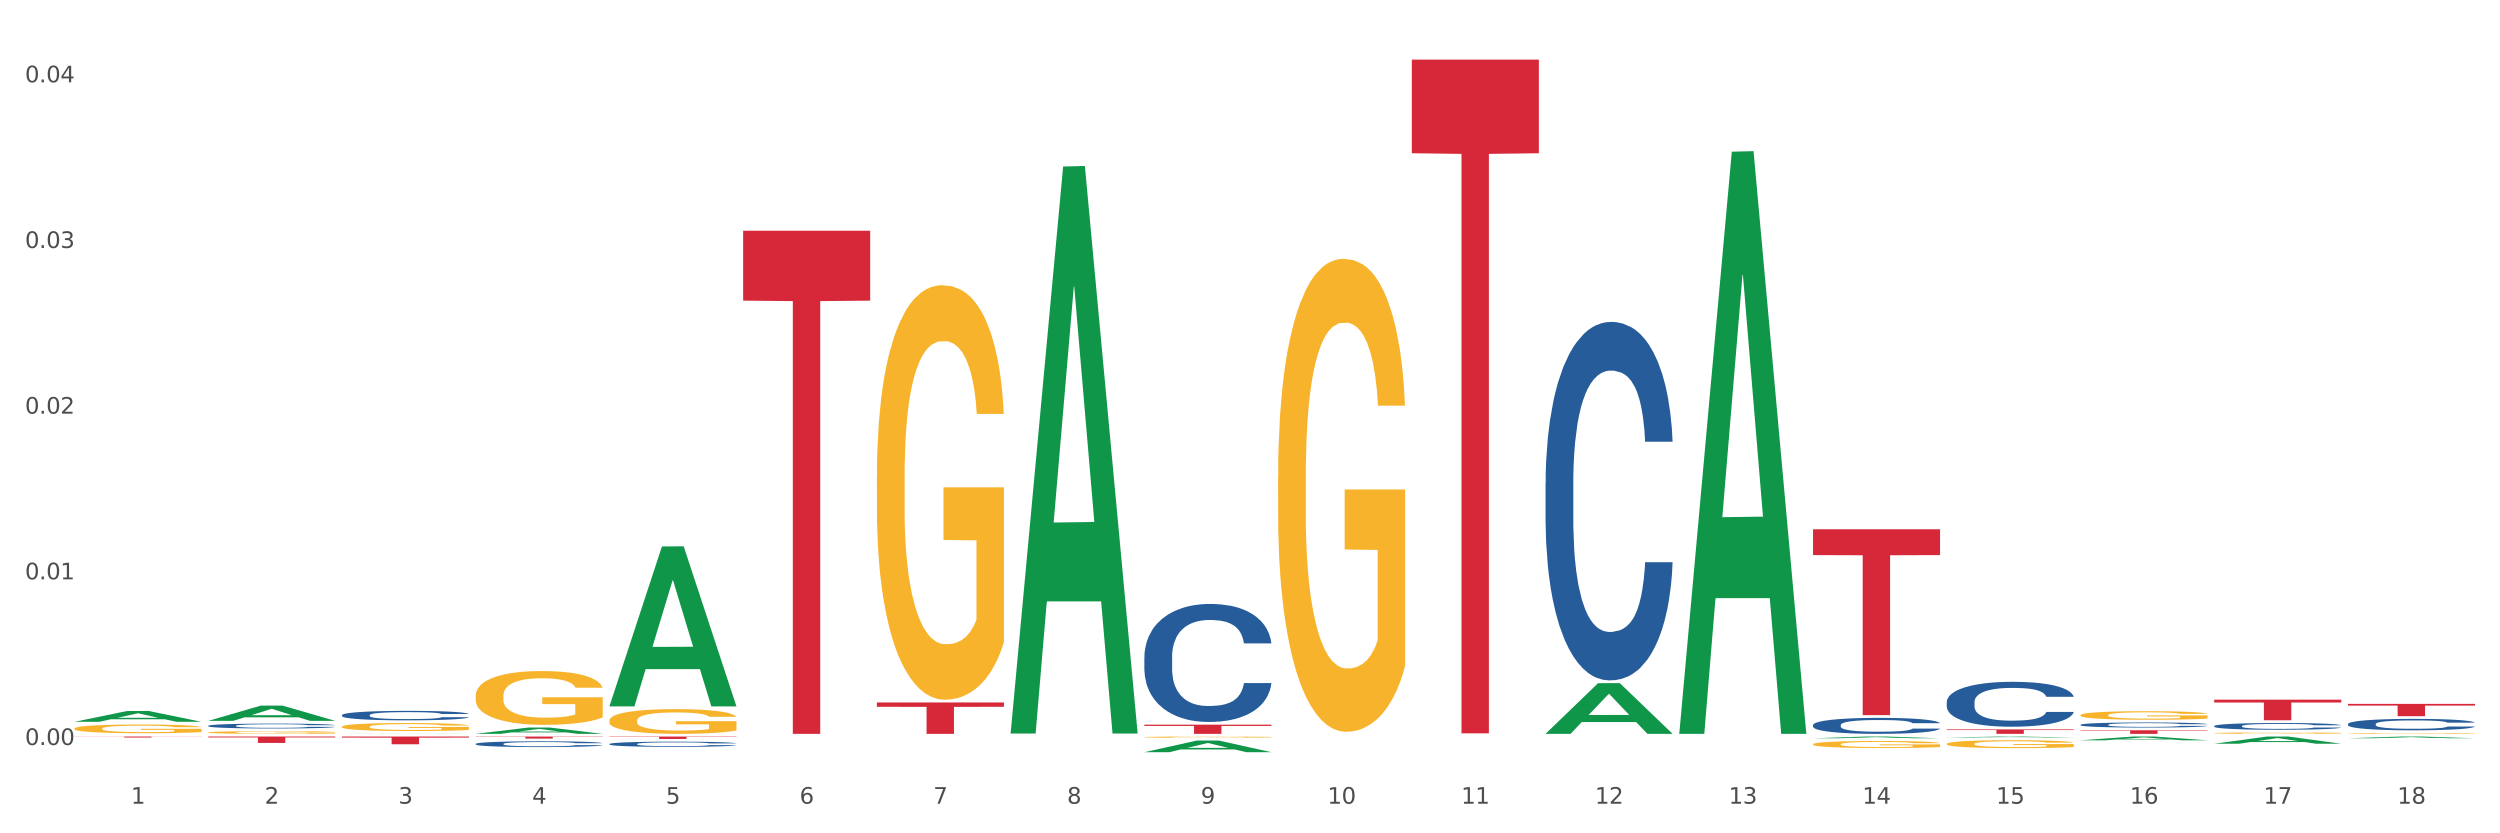 <?xml version="1.0" encoding="utf-8" standalone="no"?>
<!DOCTYPE svg PUBLIC "-//W3C//DTD SVG 1.1//EN"
  "http://www.w3.org/Graphics/SVG/1.1/DTD/svg11.dtd">
<svg xmlns:xlink="http://www.w3.org/1999/xlink" width="1080pt" height="360pt" viewBox="0 0 1080 360" xmlns="http://www.w3.org/2000/svg" version="1.1">
 <rect x="0" y="0" width="1080" height="360" fill="#333333" stroke="none"/>
 <defs>
  <style type="text/css">*{stroke-linejoin: round; stroke-linecap: butt}</style>
 </defs>
 <g id="figure_1">
  <g id="patch_1">
   <path d="M 0 360 
L 1080 360 
L 1080 0 
L 0 0 
z
" style="fill: #ffffff; stroke: #ffffff; stroke-linejoin: miter"/>
  </g>
  <g id="axes_1">
   <g id="matplotlib.axis_1">
    <g id="xtick_1">
     <g id="text_1">
      <!-- 1 -->
      <g style="fill: #4d4d4d" transform="translate(56.563 347.204) scale(0.096 -0.096)">
       <defs>
        <path id="DejaVuSans-31" d="M 794 531 
L 1825 531 
L 1825 4091 
L 703 3866 
L 703 4441 
L 1819 4666 
L 2450 4666 
L 2450 531 
L 3481 531 
L 3481 0 
L 794 0 
L 794 531 
z
" transform="scale(0.016)"/>
       </defs>
       <use xlink:href="#DejaVuSans-31"/>
      </g>
     </g>
    </g>
    <g id="xtick_2">
     <g id="text_2">
      <!-- 2 -->
      <g style="fill: #4d4d4d" transform="translate(114.336 347.204) scale(0.096 -0.096)">
       <defs>
        <path id="DejaVuSans-32" d="M 1228 531 
L 3431 531 
L 3431 0 
L 469 0 
L 469 531 
Q 828 903 1448 1529 
Q 2069 2156 2228 2338 
Q 2531 2678 2651 2914 
Q 2772 3150 2772 3378 
Q 2772 3750 2511 3984 
Q 2250 4219 1831 4219 
Q 1534 4219 1204 4116 
Q 875 4013 500 3803 
L 500 4441 
Q 881 4594 1212 4672 
Q 1544 4750 1819 4750 
Q 2544 4750 2975 4387 
Q 3406 4025 3406 3419 
Q 3406 3131 3298 2873 
Q 3191 2616 2906 2266 
Q 2828 2175 2409 1742 
Q 1991 1309 1228 531 
z
" transform="scale(0.016)"/>
       </defs>
       <use xlink:href="#DejaVuSans-32"/>
      </g>
     </g>
    </g>
    <g id="xtick_3">
     <g id="text_3">
      <!-- 3 -->
      <g style="fill: #4d4d4d" transform="translate(172.109 347.204) scale(0.096 -0.096)">
       <defs>
        <path id="DejaVuSans-33" d="M 2597 2516 
Q 3050 2419 3304 2112 
Q 3559 1806 3559 1356 
Q 3559 666 3084 287 
Q 2609 -91 1734 -91 
Q 1441 -91 1130 -33 
Q 819 25 488 141 
L 488 750 
Q 750 597 1062 519 
Q 1375 441 1716 441 
Q 2309 441 2620 675 
Q 2931 909 2931 1356 
Q 2931 1769 2642 2001 
Q 2353 2234 1838 2234 
L 1294 2234 
L 1294 2753 
L 1863 2753 
Q 2328 2753 2575 2939 
Q 2822 3125 2822 3475 
Q 2822 3834 2567 4026 
Q 2313 4219 1838 4219 
Q 1578 4219 1281 4162 
Q 984 4106 628 3988 
L 628 4550 
Q 988 4650 1302 4700 
Q 1616 4750 1894 4750 
Q 2613 4750 3031 4423 
Q 3450 4097 3450 3541 
Q 3450 3153 3228 2886 
Q 3006 2619 2597 2516 
z
" transform="scale(0.016)"/>
       </defs>
       <use xlink:href="#DejaVuSans-33"/>
      </g>
     </g>
    </g>
    <g id="xtick_4">
     <g id="text_4">
      <!-- 4 -->
      <g style="fill: #4d4d4d" transform="translate(229.882 347.204) scale(0.096 -0.096)">
       <defs>
        <path id="DejaVuSans-34" d="M 2419 4116 
L 825 1625 
L 2419 1625 
L 2419 4116 
z
M 2253 4666 
L 3047 4666 
L 3047 1625 
L 3713 1625 
L 3713 1100 
L 3047 1100 
L 3047 0 
L 2419 0 
L 2419 1100 
L 313 1100 
L 313 1709 
L 2253 4666 
z
" transform="scale(0.016)"/>
       </defs>
       <use xlink:href="#DejaVuSans-34"/>
      </g>
     </g>
    </g>
    <g id="xtick_5">
     <g id="text_5">
      <!-- 5 -->
      <g style="fill: #4d4d4d" transform="translate(287.655 347.204) scale(0.096 -0.096)">
       <defs>
        <path id="DejaVuSans-35" d="M 691 4666 
L 3169 4666 
L 3169 4134 
L 1269 4134 
L 1269 2991 
Q 1406 3038 1543 3061 
Q 1681 3084 1819 3084 
Q 2600 3084 3056 2656 
Q 3513 2228 3513 1497 
Q 3513 744 3044 326 
Q 2575 -91 1722 -91 
Q 1428 -91 1123 -41 
Q 819 9 494 109 
L 494 744 
Q 775 591 1075 516 
Q 1375 441 1709 441 
Q 2250 441 2565 725 
Q 2881 1009 2881 1497 
Q 2881 1984 2565 2268 
Q 2250 2553 1709 2553 
Q 1456 2553 1204 2497 
Q 953 2441 691 2322 
L 691 4666 
z
" transform="scale(0.016)"/>
       </defs>
       <use xlink:href="#DejaVuSans-35"/>
      </g>
     </g>
    </g>
    <g id="xtick_6">
     <g id="text_6">
      <!-- 6 -->
      <g style="fill: #4d4d4d" transform="translate(345.428 347.204) scale(0.096 -0.096)">
       <defs>
        <path id="DejaVuSans-36" d="M 2113 2584 
Q 1688 2584 1439 2293 
Q 1191 2003 1191 1497 
Q 1191 994 1439 701 
Q 1688 409 2113 409 
Q 2538 409 2786 701 
Q 3034 994 3034 1497 
Q 3034 2003 2786 2293 
Q 2538 2584 2113 2584 
z
M 3366 4563 
L 3366 3988 
Q 3128 4100 2886 4159 
Q 2644 4219 2406 4219 
Q 1781 4219 1451 3797 
Q 1122 3375 1075 2522 
Q 1259 2794 1537 2939 
Q 1816 3084 2150 3084 
Q 2853 3084 3261 2657 
Q 3669 2231 3669 1497 
Q 3669 778 3244 343 
Q 2819 -91 2113 -91 
Q 1303 -91 875 529 
Q 447 1150 447 2328 
Q 447 3434 972 4092 
Q 1497 4750 2381 4750 
Q 2619 4750 2861 4703 
Q 3103 4656 3366 4563 
z
" transform="scale(0.016)"/>
       </defs>
       <use xlink:href="#DejaVuSans-36"/>
      </g>
     </g>
    </g>
    <g id="xtick_7">
     <g id="text_7">
      <!-- 7 -->
      <g style="fill: #4d4d4d" transform="translate(403.201 347.204) scale(0.096 -0.096)">
       <defs>
        <path id="DejaVuSans-37" d="M 525 4666 
L 3525 4666 
L 3525 4397 
L 1831 0 
L 1172 0 
L 2766 4134 
L 525 4134 
L 525 4666 
z
" transform="scale(0.016)"/>
       </defs>
       <use xlink:href="#DejaVuSans-37"/>
      </g>
     </g>
    </g>
    <g id="xtick_8">
     <g id="text_8">
      <!-- 8 -->
      <g style="fill: #4d4d4d" transform="translate(460.974 347.204) scale(0.096 -0.096)">
       <defs>
        <path id="DejaVuSans-38" d="M 2034 2216 
Q 1584 2216 1326 1975 
Q 1069 1734 1069 1313 
Q 1069 891 1326 650 
Q 1584 409 2034 409 
Q 2484 409 2743 651 
Q 3003 894 3003 1313 
Q 3003 1734 2745 1975 
Q 2488 2216 2034 2216 
z
M 1403 2484 
Q 997 2584 770 2862 
Q 544 3141 544 3541 
Q 544 4100 942 4425 
Q 1341 4750 2034 4750 
Q 2731 4750 3128 4425 
Q 3525 4100 3525 3541 
Q 3525 3141 3298 2862 
Q 3072 2584 2669 2484 
Q 3125 2378 3379 2068 
Q 3634 1759 3634 1313 
Q 3634 634 3220 271 
Q 2806 -91 2034 -91 
Q 1263 -91 848 271 
Q 434 634 434 1313 
Q 434 1759 690 2068 
Q 947 2378 1403 2484 
z
M 1172 3481 
Q 1172 3119 1398 2916 
Q 1625 2713 2034 2713 
Q 2441 2713 2670 2916 
Q 2900 3119 2900 3481 
Q 2900 3844 2670 4047 
Q 2441 4250 2034 4250 
Q 1625 4250 1398 4047 
Q 1172 3844 1172 3481 
z
" transform="scale(0.016)"/>
       </defs>
       <use xlink:href="#DejaVuSans-38"/>
      </g>
     </g>
    </g>
    <g id="xtick_9">
     <g id="text_9">
      <!-- 9 -->
      <g style="fill: #4d4d4d" transform="translate(518.747 347.204) scale(0.096 -0.096)">
       <defs>
        <path id="DejaVuSans-39" d="M 703 97 
L 703 672 
Q 941 559 1184 500 
Q 1428 441 1663 441 
Q 2288 441 2617 861 
Q 2947 1281 2994 2138 
Q 2813 1869 2534 1725 
Q 2256 1581 1919 1581 
Q 1219 1581 811 2004 
Q 403 2428 403 3163 
Q 403 3881 828 4315 
Q 1253 4750 1959 4750 
Q 2769 4750 3195 4129 
Q 3622 3509 3622 2328 
Q 3622 1225 3098 567 
Q 2575 -91 1691 -91 
Q 1453 -91 1209 -44 
Q 966 3 703 97 
z
M 1959 2075 
Q 2384 2075 2632 2365 
Q 2881 2656 2881 3163 
Q 2881 3666 2632 3958 
Q 2384 4250 1959 4250 
Q 1534 4250 1286 3958 
Q 1038 3666 1038 3163 
Q 1038 2656 1286 2365 
Q 1534 2075 1959 2075 
z
" transform="scale(0.016)"/>
       </defs>
       <use xlink:href="#DejaVuSans-39"/>
      </g>
     </g>
    </g>
    <g id="xtick_10">
     <g id="text_10">
      <!-- 10 -->
      <g style="fill: #4d4d4d" transform="translate(573.466 347.204) scale(0.096 -0.096)">
       <defs>
        <path id="DejaVuSans-30" d="M 2034 4250 
Q 1547 4250 1301 3770 
Q 1056 3291 1056 2328 
Q 1056 1369 1301 889 
Q 1547 409 2034 409 
Q 2525 409 2770 889 
Q 3016 1369 3016 2328 
Q 3016 3291 2770 3770 
Q 2525 4250 2034 4250 
z
M 2034 4750 
Q 2819 4750 3233 4129 
Q 3647 3509 3647 2328 
Q 3647 1150 3233 529 
Q 2819 -91 2034 -91 
Q 1250 -91 836 529 
Q 422 1150 422 2328 
Q 422 3509 836 4129 
Q 1250 4750 2034 4750 
z
" transform="scale(0.016)"/>
       </defs>
       <use xlink:href="#DejaVuSans-31"/>
       <use xlink:href="#DejaVuSans-30" transform="translate(63.623 0)"/>
      </g>
     </g>
    </g>
    <g id="xtick_11">
     <g id="text_11">
      <!-- 11 -->
      <g style="fill: #4d4d4d" transform="translate(631.239 347.204) scale(0.096 -0.096)">
       <use xlink:href="#DejaVuSans-31"/>
       <use xlink:href="#DejaVuSans-31" transform="translate(63.623 0)"/>
      </g>
     </g>
    </g>
    <g id="xtick_12">
     <g id="text_12">
      <!-- 12 -->
      <g style="fill: #4d4d4d" transform="translate(689.012 347.204) scale(0.096 -0.096)">
       <use xlink:href="#DejaVuSans-31"/>
       <use xlink:href="#DejaVuSans-32" transform="translate(63.623 0)"/>
      </g>
     </g>
    </g>
    <g id="xtick_13">
     <g id="text_13">
      <!-- 13 -->
      <g style="fill: #4d4d4d" transform="translate(746.785 347.204) scale(0.096 -0.096)">
       <use xlink:href="#DejaVuSans-31"/>
       <use xlink:href="#DejaVuSans-33" transform="translate(63.623 0)"/>
      </g>
     </g>
    </g>
    <g id="xtick_14">
     <g id="text_14">
      <!-- 14 -->
      <g style="fill: #4d4d4d" transform="translate(804.558 347.204) scale(0.096 -0.096)">
       <use xlink:href="#DejaVuSans-31"/>
       <use xlink:href="#DejaVuSans-34" transform="translate(63.623 0)"/>
      </g>
     </g>
    </g>
    <g id="xtick_15">
     <g id="text_15">
      <!-- 15 -->
      <g style="fill: #4d4d4d" transform="translate(862.331 347.204) scale(0.096 -0.096)">
       <use xlink:href="#DejaVuSans-31"/>
       <use xlink:href="#DejaVuSans-35" transform="translate(63.623 0)"/>
      </g>
     </g>
    </g>
    <g id="xtick_16">
     <g id="text_16">
      <!-- 16 -->
      <g style="fill: #4d4d4d" transform="translate(920.104 347.204) scale(0.096 -0.096)">
       <use xlink:href="#DejaVuSans-31"/>
       <use xlink:href="#DejaVuSans-36" transform="translate(63.623 0)"/>
      </g>
     </g>
    </g>
    <g id="xtick_17">
     <g id="text_17">
      <!-- 17 -->
      <g style="fill: #4d4d4d" transform="translate(977.877 347.204) scale(0.096 -0.096)">
       <use xlink:href="#DejaVuSans-31"/>
       <use xlink:href="#DejaVuSans-37" transform="translate(63.623 0)"/>
      </g>
     </g>
    </g>
    <g id="xtick_18">
     <g id="text_18">
      <!-- 18 -->
      <g style="fill: #4d4d4d" transform="translate(1035.65 347.204) scale(0.096 -0.096)">
       <use xlink:href="#DejaVuSans-31"/>
       <use xlink:href="#DejaVuSans-38" transform="translate(63.623 0)"/>
      </g>
     </g>
    </g>
    <g id="xtick_19"/>
    <g id="xtick_20"/>
    <g id="xtick_21"/>
    <g id="xtick_22"/>
    <g id="xtick_23"/>
    <g id="xtick_24"/>
    <g id="xtick_25"/>
    <g id="xtick_26"/>
    <g id="xtick_27"/>
    <g id="xtick_28"/>
    <g id="xtick_29"/>
    <g id="xtick_30"/>
    <g id="xtick_31"/>
    <g id="xtick_32"/>
    <g id="xtick_33"/>
    <g id="xtick_34"/>
    <g id="xtick_35"/>
   </g>
   <g id="matplotlib.axis_2">
    <g id="ytick_1">
     <g id="text_19">
      <!-- 0.00 -->
      <g style="fill: #4d4d4d" transform="translate(10.8 321.84) scale(0.096 -0.096)">
       <defs>
        <path id="DejaVuSans-2e" d="M 684 794 
L 1344 794 
L 1344 0 
L 684 0 
L 684 794 
z
" transform="scale(0.016)"/>
       </defs>
       <use xlink:href="#DejaVuSans-30"/>
       <use xlink:href="#DejaVuSans-2e" transform="translate(63.623 0)"/>
       <use xlink:href="#DejaVuSans-30" transform="translate(95.41 0)"/>
       <use xlink:href="#DejaVuSans-30" transform="translate(159.033 0)"/>
      </g>
     </g>
    </g>
    <g id="ytick_2">
     <g id="text_20">
      <!-- 0.01 -->
      <g style="fill: #4d4d4d" transform="translate(10.8 250.269) scale(0.096 -0.096)">
       <use xlink:href="#DejaVuSans-30"/>
       <use xlink:href="#DejaVuSans-2e" transform="translate(63.623 0)"/>
       <use xlink:href="#DejaVuSans-30" transform="translate(95.41 0)"/>
       <use xlink:href="#DejaVuSans-31" transform="translate(159.033 0)"/>
      </g>
     </g>
    </g>
    <g id="ytick_3">
     <g id="text_21">
      <!-- 0.02 -->
      <g style="fill: #4d4d4d" transform="translate(10.8 178.699) scale(0.096 -0.096)">
       <use xlink:href="#DejaVuSans-30"/>
       <use xlink:href="#DejaVuSans-2e" transform="translate(63.623 0)"/>
       <use xlink:href="#DejaVuSans-30" transform="translate(95.41 0)"/>
       <use xlink:href="#DejaVuSans-32" transform="translate(159.033 0)"/>
      </g>
     </g>
    </g>
    <g id="ytick_4">
     <g id="text_22">
      <!-- 0.03 -->
      <g style="fill: #4d4d4d" transform="translate(10.8 107.129) scale(0.096 -0.096)">
       <use xlink:href="#DejaVuSans-30"/>
       <use xlink:href="#DejaVuSans-2e" transform="translate(63.623 0)"/>
       <use xlink:href="#DejaVuSans-30" transform="translate(95.41 0)"/>
       <use xlink:href="#DejaVuSans-33" transform="translate(159.033 0)"/>
      </g>
     </g>
    </g>
    <g id="ytick_5">
     <g id="text_23">
      <!-- 0.04 -->
      <g style="fill: #4d4d4d" transform="translate(10.8 35.559) scale(0.096 -0.096)">
       <use xlink:href="#DejaVuSans-30"/>
       <use xlink:href="#DejaVuSans-2e" transform="translate(63.623 0)"/>
       <use xlink:href="#DejaVuSans-30" transform="translate(95.41 0)"/>
       <use xlink:href="#DejaVuSans-34" transform="translate(159.033 0)"/>
      </g>
     </g>
    </g>
    <g id="ytick_6"/>
    <g id="ytick_7"/>
    <g id="ytick_8"/>
    <g id="ytick_9"/>
   </g>
   <g id="PolyCollection_1">
    <path d="M 32.175 311.814 
L 32.232 311.81 
L 54.864 307.157 
L 64.257 307.153 
L 87.059 311.823 
L 76.196 311.823 
L 71.273 310.735 
L 47.905 310.735 
L 47.735 310.753 
L 42.982 311.823 
L 32.175 311.823 
L 32.175 311.814 
L 50.847 310.086 
L 68.331 310.082 
L 59.674 308.148 
L 59.561 308.139 
L 59.447 308.152 
L 50.79 310.082 
L 50.847 310.086 
L 32.175 311.814 
z
" clip-path="url(#p9cc6135831)" style="fill: #109648"/>
    <path d="M 89.948 311.412 
L 90.005 311.405 
L 112.637 304.826 
L 122.03 304.82 
L 144.832 311.424 
L 133.969 311.424 
L 129.046 309.886 
L 105.678 309.886 
L 105.508 309.911 
L 100.755 311.424 
L 89.948 311.424 
L 89.948 311.412 
L 108.62 308.968 
L 126.104 308.962 
L 117.447 306.228 
L 117.334 306.215 
L 117.22 306.234 
L 108.563 308.962 
L 108.62 308.968 
L 89.948 311.412 
z
" clip-path="url(#p9cc6135831)" style="fill: #109648"/>
    <path d="M 147.721 317.023 
L 147.778 317.023 
L 170.41 316.973 
L 179.803 316.973 
L 202.605 317.023 
L 191.742 317.023 
L 186.819 317.011 
L 163.451 317.011 
L 163.281 317.011 
L 158.528 317.023 
L 147.721 317.023 
L 147.721 317.023 
L 166.393 317.004 
L 183.877 317.004 
L 175.22 316.984 
L 175.107 316.984 
L 174.993 316.984 
L 166.336 317.004 
L 166.393 317.004 
L 147.721 317.023 
z
" clip-path="url(#p9cc6135831)" style="fill: #109648"/>
    <path d="M 205.494 317.018 
L 205.551 317.015 
L 228.183 314.308 
L 237.576 314.306 
L 260.378 317.023 
L 249.515 317.023 
L 244.592 316.39 
L 221.224 316.39 
L 221.054 316.4 
L 216.301 317.023 
L 205.494 317.023 
L 205.494 317.018 
L 224.166 316.013 
L 241.65 316.01 
L 232.993 314.885 
L 232.88 314.88 
L 232.766 314.887 
L 224.109 316.01 
L 224.166 316.013 
L 205.494 317.018 
z
" clip-path="url(#p9cc6135831)" style="fill: #109648"/>
    <path d="M 263.267 305.048 
L 263.324 304.983 
L 285.956 236.068 
L 295.349 236.003 
L 318.151 305.178 
L 307.288 305.178 
L 302.365 289.069 
L 278.997 289.069 
L 278.827 289.329 
L 274.074 305.178 
L 263.267 305.178 
L 263.267 305.048 
L 281.939 279.456 
L 299.423 279.391 
L 290.766 250.747 
L 290.653 250.618 
L 290.539 250.812 
L 281.882 279.391 
L 281.939 279.456 
L 263.267 305.048 
z
" clip-path="url(#p9cc6135831)" style="fill: #109648"/>
    <path d="M 436.586 316.435 
L 436.642 316.205 
L 459.275 71.933 
L 468.668 71.702 
L 491.47 316.895 
L 480.606 316.895 
L 475.684 259.799 
L 452.316 259.799 
L 452.146 260.72 
L 447.393 316.895 
L 436.586 316.895 
L 436.586 316.435 
L 455.258 225.725 
L 472.742 225.495 
L 464.085 123.964 
L 463.971 123.504 
L 463.858 124.194 
L 455.201 225.495 
L 455.258 225.725 
L 436.586 316.435 
z
" clip-path="url(#p9cc6135831)" style="fill: #109648"/>
    <path d="M 552.132 206.225 
L 552.197 206.038 
L 552.197 199.32 
L 552.326 193.535 
L 552.974 179.538 
L 553.946 167.968 
L 554.659 161.809 
L 555.372 156.77 
L 556.214 151.732 
L 557.251 146.506 
L 559.13 138.855 
L 560.296 134.936 
L 561.722 130.83 
L 564.314 124.858 
L 566.193 121.499 
L 568.137 118.7 
L 571.312 115.341 
L 573.386 113.848 
L 575.589 112.728 
L 578.246 111.982 
L 580.254 111.795 
L 584.661 112.355 
L 588.419 114.035 
L 590.233 115.341 
L 592.566 117.58 
L 593.797 119.073 
L 595.806 122.059 
L 597.88 125.978 
L 599.305 129.337 
L 601.443 135.682 
L 603.063 142.028 
L 604.554 149.866 
L 605.331 155.278 
L 605.915 160.316 
L 606.433 166.101 
L 606.951 175.246 
L 595.288 175.246 
L 594.834 168.714 
L 594.121 162.556 
L 593.084 156.584 
L 592.177 152.851 
L 590.622 148.186 
L 589.197 145.2 
L 587.706 142.961 
L 585.892 141.094 
L 584.466 140.161 
L 582.458 139.415 
L 578.505 139.601 
L 575.848 141.094 
L 574.034 142.961 
L 572.867 144.64 
L 571.831 146.506 
L 570.664 149.119 
L 569.303 153.038 
L 568.331 156.584 
L 567.359 161.063 
L 566.582 165.542 
L 565.869 170.767 
L 565.286 176.366 
L 564.832 182.151 
L 564.444 189.242 
L 564.12 200.999 
L 564.12 226.566 
L 564.249 232.352 
L 564.573 240.003 
L 564.962 245.788 
L 565.61 252.693 
L 566.193 257.359 
L 567.295 264.077 
L 568.526 269.676 
L 569.498 273.221 
L 570.47 276.207 
L 572.155 280.313 
L 574.034 283.672 
L 575.654 285.725 
L 577.857 287.591 
L 579.347 288.338 
L 580.643 288.711 
L 583.818 288.711 
L 586.086 288.151 
L 588.613 286.845 
L 590.557 285.165 
L 592.177 283.112 
L 593.992 279.753 
L 595.158 276.58 
L 595.158 237.577 
L 580.902 237.39 
L 580.902 211.45 
L 607.016 211.45 
L 607.016 287.591 
L 605.915 291.51 
L 604.683 295.056 
L 603.387 298.228 
L 601.443 302.147 
L 599.111 305.88 
L 597.037 308.492 
L 594.834 310.732 
L 592.242 312.785 
L 588.873 314.651 
L 586.799 315.397 
L 584.207 315.957 
L 581.162 316.144 
L 578.505 315.771 
L 575.913 314.838 
L 573.191 313.158 
L 570.535 310.732 
L 568.526 308.306 
L 566.517 305.32 
L 564.379 301.401 
L 562.694 297.669 
L 561.398 294.309 
L 559.972 290.017 
L 558.417 284.419 
L 557.251 279.38 
L 556.214 274.154 
L 555.113 267.436 
L 554.335 261.651 
L 553.557 254.373 
L 553.104 248.961 
L 552.585 240.563 
L 552.197 228.806 
L 552.132 206.225 
z
" clip-path="url(#p9cc6135831)" style="fill: #f7b32b"/>
    <path d="M 494.359 318.443 
L 494.424 318.443 
L 494.424 318.425 
L 494.553 318.409 
L 495.201 318.372 
L 496.173 318.342 
L 496.886 318.325 
L 497.599 318.312 
L 498.441 318.298 
L 499.478 318.285 
L 501.357 318.264 
L 502.523 318.254 
L 503.949 318.243 
L 506.541 318.227 
L 508.42 318.218 
L 510.364 318.211 
L 513.539 318.202 
L 515.613 318.198 
L 517.816 318.195 
L 520.473 318.193 
L 522.481 318.193 
L 526.888 318.194 
L 530.646 318.198 
L 532.46 318.202 
L 534.793 318.208 
L 536.024 318.212 
L 538.033 318.22 
L 540.107 318.23 
L 541.532 318.239 
L 543.671 318.256 
L 545.29 318.273 
L 546.781 318.294 
L 547.558 318.308 
L 548.142 318.321 
L 548.66 318.337 
L 549.178 318.361 
L 537.515 318.361 
L 537.061 318.344 
L 536.348 318.327 
L 535.311 318.311 
L 534.404 318.301 
L 532.849 318.289 
L 531.424 318.281 
L 529.933 318.275 
L 528.119 318.27 
L 526.693 318.268 
L 524.685 318.266 
L 520.732 318.266 
L 518.075 318.27 
L 516.261 318.275 
L 515.094 318.28 
L 514.058 318.285 
L 512.891 318.292 
L 511.53 318.302 
L 510.558 318.311 
L 509.586 318.323 
L 508.809 318.335 
L 508.096 318.349 
L 507.513 318.364 
L 507.059 318.379 
L 506.671 318.398 
L 506.347 318.429 
L 506.347 318.497 
L 506.476 318.512 
L 506.8 318.533 
L 507.189 318.548 
L 507.837 318.566 
L 508.42 318.579 
L 509.522 318.597 
L 510.753 318.611 
L 511.725 318.621 
L 512.697 318.629 
L 514.382 318.64 
L 516.261 318.649 
L 517.881 318.654 
L 520.084 318.659 
L 521.574 318.661 
L 522.87 318.662 
L 526.045 318.662 
L 528.313 318.66 
L 530.84 318.657 
L 532.784 318.653 
L 534.404 318.647 
L 536.219 318.638 
L 537.385 318.63 
L 537.385 318.526 
L 523.129 318.526 
L 523.129 318.457 
L 549.243 318.457 
L 549.243 318.659 
L 548.142 318.669 
L 546.91 318.679 
L 545.614 318.687 
L 543.671 318.698 
L 541.338 318.708 
L 539.264 318.714 
L 537.061 318.72 
L 534.469 318.726 
L 531.1 318.731 
L 529.026 318.733 
L 526.434 318.734 
L 523.389 318.735 
L 520.732 318.734 
L 518.14 318.731 
L 515.418 318.727 
L 512.762 318.72 
L 510.753 318.714 
L 508.744 318.706 
L 506.606 318.696 
L 504.921 318.686 
L 503.625 318.677 
L 502.199 318.665 
L 500.644 318.651 
L 499.478 318.637 
L 498.441 318.623 
L 497.34 318.605 
L 496.562 318.59 
L 495.784 318.571 
L 495.331 318.556 
L 494.812 318.534 
L 494.424 318.503 
L 494.359 318.443 
z
" clip-path="url(#p9cc6135831)" style="fill: #f7b32b"/>
    <path d="M 840.997 321.352 
L 841.062 321.349 
L 841.062 321.237 
L 841.191 321.14 
L 841.839 320.906 
L 842.811 320.712 
L 843.524 320.609 
L 844.237 320.525 
L 845.079 320.441 
L 846.116 320.353 
L 847.995 320.225 
L 849.161 320.16 
L 850.587 320.091 
L 853.179 319.991 
L 855.058 319.935 
L 857.002 319.888 
L 860.177 319.832 
L 862.251 319.807 
L 864.454 319.788 
L 867.111 319.776 
L 869.119 319.772 
L 873.526 319.782 
L 877.284 319.81 
L 879.098 319.832 
L 881.431 319.869 
L 882.662 319.894 
L 884.671 319.944 
L 886.744 320.01 
L 888.17 320.066 
L 890.308 320.172 
L 891.928 320.278 
L 893.419 320.409 
L 894.196 320.5 
L 894.779 320.584 
L 895.298 320.681 
L 895.816 320.834 
L 884.153 320.834 
L 883.699 320.725 
L 882.986 320.622 
L 881.949 320.522 
L 881.042 320.459 
L 879.487 320.381 
L 878.061 320.331 
L 876.571 320.294 
L 874.757 320.263 
L 873.331 320.247 
L 871.322 320.235 
L 867.37 320.238 
L 864.713 320.263 
L 862.899 320.294 
L 861.732 320.322 
L 860.695 320.353 
L 859.529 320.397 
L 858.168 320.463 
L 857.196 320.522 
L 856.224 320.597 
L 855.447 320.672 
L 854.734 320.759 
L 854.151 320.853 
L 853.697 320.95 
L 853.308 321.068 
L 852.984 321.265 
L 852.984 321.693 
L 853.114 321.79 
L 853.438 321.918 
L 853.827 322.014 
L 854.475 322.13 
L 855.058 322.208 
L 856.16 322.32 
L 857.391 322.414 
L 858.363 322.473 
L 859.335 322.523 
L 861.019 322.592 
L 862.899 322.648 
L 864.519 322.683 
L 866.722 322.714 
L 868.212 322.726 
L 869.508 322.732 
L 872.683 322.732 
L 874.951 322.723 
L 877.478 322.701 
L 879.422 322.673 
L 881.042 322.639 
L 882.857 322.583 
L 884.023 322.53 
L 884.023 321.877 
L 869.767 321.874 
L 869.767 321.44 
L 895.881 321.44 
L 895.881 322.714 
L 894.779 322.779 
L 893.548 322.839 
L 892.252 322.892 
L 890.308 322.957 
L 887.976 323.02 
L 885.902 323.063 
L 883.699 323.101 
L 881.107 323.135 
L 877.737 323.166 
L 875.664 323.179 
L 873.072 323.188 
L 870.026 323.191 
L 867.37 323.185 
L 864.778 323.17 
L 862.056 323.141 
L 859.4 323.101 
L 857.391 323.06 
L 855.382 323.01 
L 853.244 322.945 
L 851.559 322.882 
L 850.263 322.826 
L 848.837 322.754 
L 847.282 322.661 
L 846.116 322.576 
L 845.079 322.489 
L 843.977 322.377 
L 843.2 322.28 
L 842.422 322.158 
L 841.969 322.067 
L 841.45 321.927 
L 841.062 321.73 
L 840.997 321.352 
z
" clip-path="url(#p9cc6135831)" style="fill: #f7b32b"/>
    <path d="M 783.224 321.509 
L 783.289 321.506 
L 783.289 321.407 
L 783.418 321.321 
L 784.066 321.114 
L 785.038 320.942 
L 785.751 320.851 
L 786.464 320.777 
L 787.306 320.702 
L 788.343 320.625 
L 790.222 320.511 
L 791.388 320.453 
L 792.814 320.393 
L 795.406 320.304 
L 797.285 320.254 
L 799.229 320.213 
L 802.404 320.163 
L 804.478 320.141 
L 806.681 320.125 
L 809.338 320.114 
L 811.346 320.111 
L 815.753 320.119 
L 819.511 320.144 
L 821.325 320.163 
L 823.658 320.196 
L 824.889 320.219 
L 826.898 320.263 
L 828.971 320.321 
L 830.397 320.371 
L 832.535 320.464 
L 834.155 320.558 
L 835.646 320.674 
L 836.423 320.755 
L 837.007 320.829 
L 837.525 320.915 
L 838.043 321.05 
L 826.38 321.05 
L 825.926 320.953 
L 825.213 320.862 
L 824.176 320.774 
L 823.269 320.719 
L 821.714 320.65 
L 820.288 320.605 
L 818.798 320.572 
L 816.984 320.545 
L 815.558 320.531 
L 813.549 320.52 
L 809.597 320.522 
L 806.94 320.545 
L 805.126 320.572 
L 803.959 320.597 
L 802.922 320.625 
L 801.756 320.663 
L 800.395 320.721 
L 799.423 320.774 
L 798.451 320.84 
L 797.674 320.906 
L 796.961 320.984 
L 796.378 321.067 
L 795.924 321.152 
L 795.535 321.257 
L 795.211 321.431 
L 795.211 321.81 
L 795.341 321.895 
L 795.665 322.009 
L 796.054 322.094 
L 796.702 322.197 
L 797.285 322.266 
L 798.387 322.365 
L 799.618 322.448 
L 800.59 322.501 
L 801.562 322.545 
L 803.246 322.605 
L 805.126 322.655 
L 806.746 322.686 
L 808.949 322.713 
L 810.439 322.724 
L 811.735 322.73 
L 814.91 322.73 
L 817.178 322.722 
L 819.705 322.702 
L 821.649 322.677 
L 823.269 322.647 
L 825.084 322.597 
L 826.25 322.55 
L 826.25 321.973 
L 811.994 321.97 
L 811.994 321.586 
L 838.108 321.586 
L 838.108 322.713 
L 837.007 322.771 
L 835.775 322.824 
L 834.479 322.871 
L 832.535 322.929 
L 830.203 322.984 
L 828.129 323.023 
L 825.926 323.056 
L 823.334 323.086 
L 819.964 323.114 
L 817.891 323.125 
L 815.299 323.133 
L 812.253 323.136 
L 809.597 323.13 
L 807.005 323.117 
L 804.283 323.092 
L 801.627 323.056 
L 799.618 323.02 
L 797.609 322.976 
L 795.471 322.918 
L 793.786 322.862 
L 792.49 322.813 
L 791.064 322.749 
L 789.509 322.666 
L 788.343 322.592 
L 787.306 322.514 
L 786.204 322.415 
L 785.427 322.329 
L 784.649 322.221 
L 784.196 322.141 
L 783.677 322.017 
L 783.289 321.843 
L 783.224 321.509 
z
" clip-path="url(#p9cc6135831)" style="fill: #f7b32b"/>
    <path d="M 89.948 313.541 
L 90.013 313.539 
L 90.013 313.485 
L 90.207 313.412 
L 90.921 313.277 
L 91.829 313.175 
L 93.386 313.056 
L 94.23 313.006 
L 95.333 312.95 
L 97.603 312.86 
L 100.198 312.783 
L 102.015 312.74 
L 103.377 312.713 
L 106.426 312.665 
L 108.178 312.644 
L 109.994 312.627 
L 111.551 312.615 
L 114.146 312.601 
L 116.222 312.596 
L 118.623 312.594 
L 120.634 312.596 
L 123.294 312.603 
L 127.186 312.627 
L 128.678 312.64 
L 130.69 312.663 
L 132.766 312.694 
L 134.452 312.725 
L 136.399 312.769 
L 138.41 312.827 
L 140.356 312.9 
L 141.718 312.967 
L 142.821 313.039 
L 143.794 313.125 
L 144.508 313.22 
L 144.832 313.299 
L 132.96 313.299 
L 132.636 313.227 
L 131.987 313.15 
L 131.338 313.098 
L 130.625 313.056 
L 129.522 313.008 
L 128.549 312.977 
L 126.927 312.94 
L 125.435 312.917 
L 124.202 312.904 
L 122.71 312.892 
L 119.531 312.881 
L 117.26 312.881 
L 115.833 312.885 
L 114.082 312.894 
L 112.589 312.908 
L 110.838 312.931 
L 109.475 312.956 
L 108.113 312.989 
L 107.335 313.012 
L 106.167 313.054 
L 105.388 313.089 
L 104.35 313.148 
L 103.766 313.191 
L 102.728 313.301 
L 102.274 313.381 
L 102.08 313.437 
L 101.95 313.499 
L 101.95 313.799 
L 102.339 313.934 
L 102.663 313.992 
L 103.183 314.057 
L 104.156 314.142 
L 105.583 314.225 
L 107.075 314.285 
L 108.308 314.321 
L 109.475 314.348 
L 110.643 314.369 
L 112.07 314.389 
L 113.238 314.4 
L 114.99 314.412 
L 117.066 314.417 
L 118.688 314.417 
L 121.996 314.408 
L 123.488 314.398 
L 124.916 314.385 
L 126.473 314.363 
L 127.705 314.34 
L 128.419 314.323 
L 129.587 314.286 
L 130.495 314.248 
L 131.273 314.204 
L 131.792 314.165 
L 132.376 314.107 
L 132.83 314.042 
L 132.96 314.007 
L 144.832 314.007 
L 144.573 314.077 
L 144.119 314.144 
L 143.21 314.234 
L 142.497 314.286 
L 141.394 314.35 
L 140.226 314.404 
L 138.604 314.464 
L 137.112 314.508 
L 135.555 314.546 
L 133.868 314.581 
L 130.819 314.629 
L 129.716 314.643 
L 127.381 314.666 
L 125.564 314.679 
L 122.905 314.693 
L 120.18 314.7 
L 117.325 314.702 
L 114.795 314.699 
L 112.006 314.687 
L 110.254 314.675 
L 108.308 314.658 
L 106.037 314.631 
L 103.896 314.598 
L 101.885 314.56 
L 100.004 314.516 
L 98.252 314.466 
L 95.981 314.383 
L 94.295 314.302 
L 93.062 314.227 
L 92.219 314.163 
L 91.375 314.082 
L 90.921 314.026 
L 90.207 313.892 
L 89.948 313.767 
L 89.948 313.541 
z
" clip-path="url(#p9cc6135831)" style="fill: #255c99"/>
    <path d="M 956.543 313.65 
L 956.608 313.647 
L 956.608 313.572 
L 956.802 313.471 
L 957.516 313.284 
L 958.424 313.142 
L 959.981 312.976 
L 960.824 312.907 
L 961.927 312.829 
L 964.198 312.704 
L 966.793 312.597 
L 968.609 312.538 
L 969.972 312.501 
L 973.021 312.434 
L 974.773 312.404 
L 976.589 312.38 
L 978.146 312.364 
L 980.741 312.345 
L 982.817 312.337 
L 985.217 312.335 
L 987.229 312.337 
L 989.888 312.348 
L 993.781 312.38 
L 995.273 312.399 
L 997.284 312.431 
L 999.36 312.474 
L 1001.047 312.517 
L 1002.993 312.578 
L 1005.004 312.658 
L 1006.951 312.76 
L 1008.313 312.853 
L 1009.416 312.952 
L 1010.389 313.072 
L 1011.103 313.203 
L 1011.427 313.313 
L 999.555 313.313 
L 999.231 313.214 
L 998.582 313.107 
L 997.933 313.035 
L 997.219 312.976 
L 996.116 312.909 
L 995.143 312.867 
L 993.521 312.816 
L 992.029 312.784 
L 990.797 312.765 
L 989.305 312.749 
L 986.126 312.733 
L 983.855 312.733 
L 982.428 312.738 
L 980.676 312.752 
L 979.184 312.77 
L 977.432 312.802 
L 976.07 312.837 
L 974.708 312.883 
L 973.929 312.915 
L 972.761 312.974 
L 971.983 313.022 
L 970.945 313.104 
L 970.361 313.163 
L 969.323 313.316 
L 968.869 313.428 
L 968.674 313.505 
L 968.545 313.591 
L 968.545 314.008 
L 968.934 314.195 
L 969.258 314.275 
L 969.777 314.366 
L 970.75 314.484 
L 972.178 314.598 
L 973.67 314.681 
L 974.902 314.732 
L 976.07 314.769 
L 977.238 314.799 
L 978.665 314.826 
L 979.833 314.842 
L 981.584 314.858 
L 983.66 314.866 
L 985.282 314.866 
L 988.591 314.852 
L 990.083 314.839 
L 991.51 314.82 
L 993.067 314.791 
L 994.3 314.759 
L 995.014 314.735 
L 996.181 314.684 
L 997.09 314.63 
L 997.868 314.569 
L 998.387 314.516 
L 998.971 314.435 
L 999.425 314.345 
L 999.555 314.296 
L 1011.427 314.296 
L 1011.168 314.393 
L 1010.713 314.486 
L 1009.805 314.612 
L 1009.092 314.684 
L 1007.989 314.772 
L 1006.821 314.847 
L 1005.199 314.93 
L 1003.707 314.991 
L 1002.15 315.045 
L 1000.463 315.093 
L 997.414 315.16 
L 996.311 315.178 
L 993.976 315.21 
L 992.159 315.229 
L 989.499 315.248 
L 986.774 315.259 
L 983.92 315.261 
L 981.39 315.256 
L 978.6 315.24 
L 976.849 315.224 
L 974.902 315.2 
L 972.632 315.162 
L 970.491 315.117 
L 968.48 315.063 
L 966.598 315.002 
L 964.847 314.932 
L 962.576 314.818 
L 960.889 314.705 
L 959.657 314.601 
L 958.813 314.513 
L 957.97 314.401 
L 957.516 314.323 
L 956.802 314.136 
L 956.543 313.962 
L 956.543 313.65 
z
" clip-path="url(#p9cc6135831)" style="fill: #255c99"/>
    <path d="M 1014.316 312.774 
L 1014.381 312.77 
L 1014.381 312.644 
L 1014.575 312.472 
L 1015.289 312.156 
L 1016.197 311.917 
L 1017.754 311.638 
L 1018.597 311.52 
L 1019.7 311.389 
L 1021.971 311.177 
L 1024.566 310.997 
L 1026.382 310.898 
L 1027.745 310.835 
L 1030.794 310.722 
L 1032.546 310.672 
L 1034.362 310.632 
L 1035.919 310.605 
L 1038.514 310.573 
L 1040.59 310.559 
L 1042.99 310.555 
L 1045.002 310.559 
L 1047.661 310.577 
L 1051.554 310.632 
L 1053.046 310.663 
L 1055.057 310.717 
L 1057.133 310.789 
L 1058.82 310.862 
L 1060.766 310.965 
L 1062.777 311.101 
L 1064.724 311.272 
L 1066.086 311.43 
L 1067.189 311.597 
L 1068.162 311.8 
L 1068.876 312.021 
L 1069.2 312.206 
L 1057.328 312.206 
L 1057.003 312.039 
L 1056.355 311.859 
L 1055.706 311.737 
L 1054.992 311.638 
L 1053.889 311.525 
L 1052.916 311.453 
L 1051.294 311.367 
L 1049.802 311.313 
L 1048.57 311.281 
L 1047.078 311.254 
L 1043.899 311.227 
L 1041.628 311.227 
L 1040.201 311.236 
L 1038.449 311.259 
L 1036.957 311.29 
L 1035.205 311.344 
L 1033.843 311.403 
L 1032.481 311.48 
L 1031.702 311.534 
L 1030.534 311.633 
L 1029.756 311.714 
L 1028.718 311.854 
L 1028.134 311.953 
L 1027.096 312.211 
L 1026.642 312.4 
L 1026.447 312.531 
L 1026.318 312.675 
L 1026.318 313.379 
L 1026.707 313.695 
L 1027.031 313.83 
L 1027.55 313.983 
L 1028.523 314.182 
L 1029.951 314.376 
L 1031.443 314.516 
L 1032.675 314.602 
L 1033.843 314.665 
L 1035.011 314.714 
L 1036.438 314.759 
L 1037.606 314.787 
L 1039.357 314.814 
L 1041.433 314.827 
L 1043.055 314.827 
L 1046.364 314.805 
L 1047.856 314.782 
L 1049.283 314.75 
L 1050.84 314.701 
L 1052.073 314.647 
L 1052.787 314.606 
L 1053.954 314.52 
L 1054.863 314.43 
L 1055.641 314.326 
L 1056.16 314.236 
L 1056.744 314.101 
L 1057.198 313.947 
L 1057.328 313.866 
L 1069.2 313.866 
L 1068.94 314.029 
L 1068.486 314.187 
L 1067.578 314.399 
L 1066.864 314.52 
L 1065.762 314.669 
L 1064.594 314.796 
L 1062.972 314.935 
L 1061.48 315.039 
L 1059.923 315.129 
L 1058.236 315.211 
L 1055.187 315.323 
L 1054.084 315.355 
L 1051.749 315.409 
L 1049.932 315.441 
L 1047.272 315.472 
L 1044.547 315.49 
L 1041.693 315.495 
L 1039.163 315.486 
L 1036.373 315.459 
L 1034.622 315.432 
L 1032.675 315.391 
L 1030.405 315.328 
L 1028.264 315.251 
L 1026.253 315.161 
L 1024.371 315.057 
L 1022.62 314.94 
L 1020.349 314.746 
L 1018.662 314.556 
L 1017.43 314.38 
L 1016.586 314.232 
L 1015.743 314.042 
L 1015.289 313.911 
L 1014.575 313.596 
L 1014.316 313.302 
L 1014.316 312.774 
z
" clip-path="url(#p9cc6135831)" style="fill: #255c99"/>
    <path d="M 1014.316 316.83 
L 1014.38 316.83 
L 1014.38 316.818 
L 1014.51 316.808 
L 1015.158 316.783 
L 1016.13 316.763 
L 1016.843 316.752 
L 1017.556 316.743 
L 1018.398 316.735 
L 1019.435 316.725 
L 1021.314 316.712 
L 1022.48 316.705 
L 1023.906 316.698 
L 1026.498 316.687 
L 1028.377 316.682 
L 1030.321 316.677 
L 1033.496 316.671 
L 1035.57 316.668 
L 1037.773 316.666 
L 1040.429 316.665 
L 1042.438 316.665 
L 1046.845 316.665 
L 1050.603 316.668 
L 1052.417 316.671 
L 1054.75 316.675 
L 1055.981 316.677 
L 1057.99 316.683 
L 1060.063 316.689 
L 1061.489 316.695 
L 1063.627 316.706 
L 1065.247 316.718 
L 1066.738 316.731 
L 1067.515 316.741 
L 1068.098 316.75 
L 1068.617 316.76 
L 1069.135 316.776 
L 1057.471 316.776 
L 1057.018 316.764 
L 1056.305 316.754 
L 1055.268 316.743 
L 1054.361 316.736 
L 1052.806 316.728 
L 1051.38 316.723 
L 1049.89 316.719 
L 1048.076 316.716 
L 1046.65 316.714 
L 1044.641 316.713 
L 1040.689 316.713 
L 1038.032 316.716 
L 1036.218 316.719 
L 1035.051 316.722 
L 1034.014 316.725 
L 1032.848 316.73 
L 1031.487 316.737 
L 1030.515 316.743 
L 1029.543 316.751 
L 1028.766 316.759 
L 1028.053 316.768 
L 1027.47 316.778 
L 1027.016 316.788 
L 1026.627 316.8 
L 1026.303 316.821 
L 1026.303 316.866 
L 1026.433 316.876 
L 1026.757 316.889 
L 1027.146 316.899 
L 1027.794 316.912 
L 1028.377 316.92 
L 1029.479 316.932 
L 1030.71 316.941 
L 1031.682 316.948 
L 1032.654 316.953 
L 1034.338 316.96 
L 1036.218 316.966 
L 1037.838 316.969 
L 1040.041 316.973 
L 1041.531 316.974 
L 1042.827 316.975 
L 1046.002 316.975 
L 1048.27 316.974 
L 1050.797 316.971 
L 1052.741 316.968 
L 1054.361 316.965 
L 1056.176 316.959 
L 1057.342 316.953 
L 1057.342 316.885 
L 1043.086 316.885 
L 1043.086 316.839 
L 1069.2 316.839 
L 1069.2 316.973 
L 1068.098 316.98 
L 1066.867 316.986 
L 1065.571 316.991 
L 1063.627 316.998 
L 1061.295 317.005 
L 1059.221 317.009 
L 1057.018 317.013 
L 1054.426 317.017 
L 1051.056 317.02 
L 1048.983 317.021 
L 1046.391 317.022 
L 1043.345 317.023 
L 1040.689 317.022 
L 1038.097 317.021 
L 1035.375 317.018 
L 1032.718 317.013 
L 1030.71 317.009 
L 1028.701 317.004 
L 1026.563 316.997 
L 1024.878 316.99 
L 1023.582 316.985 
L 1022.156 316.977 
L 1020.601 316.967 
L 1019.435 316.958 
L 1018.398 316.949 
L 1017.296 316.937 
L 1016.519 316.927 
L 1015.741 316.914 
L 1015.288 316.905 
L 1014.769 316.89 
L 1014.38 316.87 
L 1014.316 316.83 
z
" clip-path="url(#p9cc6135831)" style="fill: #f7b32b"/>
    <path d="M 956.543 316.704 
L 956.607 316.704 
L 956.607 316.684 
L 956.737 316.668 
L 957.385 316.627 
L 958.357 316.594 
L 959.07 316.576 
L 959.783 316.561 
L 960.625 316.547 
L 961.662 316.531 
L 963.541 316.509 
L 964.707 316.498 
L 966.133 316.486 
L 968.725 316.469 
L 970.604 316.459 
L 972.548 316.451 
L 975.723 316.441 
L 977.797 316.437 
L 980 316.434 
L 982.656 316.431 
L 984.665 316.431 
L 989.072 316.433 
L 992.83 316.437 
L 994.644 316.441 
L 996.977 316.448 
L 998.208 316.452 
L 1000.217 316.461 
L 1002.29 316.472 
L 1003.716 316.482 
L 1005.854 316.5 
L 1007.474 316.518 
L 1008.965 316.541 
L 1009.742 316.557 
L 1010.325 316.571 
L 1010.844 316.588 
L 1011.362 316.615 
L 999.698 316.615 
L 999.245 316.596 
L 998.532 316.578 
L 997.495 316.561 
L 996.588 316.55 
L 995.033 316.536 
L 993.607 316.528 
L 992.117 316.521 
L 990.303 316.516 
L 988.877 316.513 
L 986.868 316.511 
L 982.916 316.511 
L 980.259 316.516 
L 978.445 316.521 
L 977.278 316.526 
L 976.241 316.531 
L 975.075 316.539 
L 973.714 316.55 
L 972.742 316.561 
L 971.77 316.574 
L 970.993 316.587 
L 970.28 316.602 
L 969.697 316.618 
L 969.243 316.635 
L 968.854 316.655 
L 968.53 316.689 
L 968.53 316.763 
L 968.66 316.78 
L 968.984 316.802 
L 969.373 316.819 
L 970.021 316.839 
L 970.604 316.853 
L 971.706 316.872 
L 972.937 316.888 
L 973.909 316.898 
L 974.881 316.907 
L 976.565 316.919 
L 978.445 316.929 
L 980.065 316.935 
L 982.268 316.94 
L 983.758 316.942 
L 985.054 316.943 
L 988.229 316.943 
L 990.497 316.942 
L 993.024 316.938 
L 994.968 316.933 
L 996.588 316.927 
L 998.403 316.917 
L 999.569 316.908 
L 999.569 316.795 
L 985.313 316.795 
L 985.313 316.72 
L 1011.427 316.72 
L 1011.427 316.94 
L 1010.325 316.951 
L 1009.094 316.962 
L 1007.798 316.971 
L 1005.854 316.982 
L 1003.522 316.993 
L 1001.448 317.001 
L 999.245 317.007 
L 996.653 317.013 
L 993.283 317.018 
L 991.21 317.021 
L 988.618 317.022 
L 985.572 317.023 
L 982.916 317.022 
L 980.324 317.019 
L 977.602 317.014 
L 974.945 317.007 
L 972.937 317 
L 970.928 316.991 
L 968.79 316.98 
L 967.105 316.969 
L 965.809 316.96 
L 964.383 316.947 
L 962.828 316.931 
L 961.662 316.916 
L 960.625 316.901 
L 959.523 316.882 
L 958.746 316.865 
L 957.968 316.844 
L 957.515 316.828 
L 956.996 316.804 
L 956.607 316.77 
L 956.543 316.704 
z
" clip-path="url(#p9cc6135831)" style="fill: #f7b32b"/>
    <path d="M 898.77 308.948 
L 898.835 308.945 
L 898.835 308.823 
L 898.964 308.719 
L 899.612 308.466 
L 900.584 308.256 
L 901.297 308.145 
L 902.01 308.054 
L 902.852 307.963 
L 903.889 307.868 
L 905.768 307.73 
L 906.934 307.659 
L 908.36 307.584 
L 910.952 307.476 
L 912.831 307.416 
L 914.775 307.365 
L 917.95 307.304 
L 920.024 307.277 
L 922.227 307.257 
L 924.884 307.243 
L 926.892 307.24 
L 931.299 307.25 
L 935.057 307.281 
L 936.871 307.304 
L 939.204 307.345 
L 940.435 307.372 
L 942.444 307.426 
L 944.517 307.497 
L 945.943 307.557 
L 948.081 307.672 
L 949.701 307.787 
L 951.192 307.929 
L 951.969 308.027 
L 952.552 308.118 
L 953.071 308.222 
L 953.589 308.388 
L 941.926 308.388 
L 941.472 308.27 
L 940.759 308.158 
L 939.722 308.05 
L 938.815 307.983 
L 937.26 307.898 
L 935.834 307.844 
L 934.344 307.804 
L 932.53 307.77 
L 931.104 307.753 
L 929.095 307.74 
L 925.143 307.743 
L 922.486 307.77 
L 920.672 307.804 
L 919.505 307.834 
L 918.468 307.868 
L 917.302 307.915 
L 915.941 307.986 
L 914.969 308.05 
L 913.997 308.131 
L 913.22 308.212 
L 912.507 308.307 
L 911.924 308.408 
L 911.47 308.513 
L 911.081 308.641 
L 910.757 308.854 
L 910.757 309.316 
L 910.887 309.421 
L 911.211 309.559 
L 911.6 309.664 
L 912.248 309.789 
L 912.831 309.873 
L 913.933 309.995 
L 915.164 310.096 
L 916.136 310.16 
L 917.108 310.214 
L 918.792 310.289 
L 920.672 310.349 
L 922.292 310.387 
L 924.495 310.42 
L 925.985 310.434 
L 927.281 310.441 
L 930.456 310.441 
L 932.724 310.43 
L 935.251 310.407 
L 937.195 310.376 
L 938.815 310.339 
L 940.63 310.279 
L 941.796 310.221 
L 941.796 309.516 
L 927.54 309.512 
L 927.54 309.043 
L 953.654 309.043 
L 953.654 310.42 
L 952.552 310.491 
L 951.321 310.555 
L 950.025 310.613 
L 948.081 310.684 
L 945.749 310.751 
L 943.675 310.798 
L 941.472 310.839 
L 938.88 310.876 
L 935.51 310.91 
L 933.437 310.923 
L 930.845 310.934 
L 927.799 310.937 
L 925.143 310.93 
L 922.551 310.913 
L 919.829 310.883 
L 917.172 310.839 
L 915.164 310.795 
L 913.155 310.741 
L 911.017 310.67 
L 909.332 310.603 
L 908.036 310.542 
L 906.61 310.464 
L 905.055 310.363 
L 903.889 310.272 
L 902.852 310.177 
L 901.75 310.056 
L 900.973 309.951 
L 900.195 309.819 
L 899.742 309.721 
L 899.223 309.57 
L 898.835 309.357 
L 898.77 308.948 
z
" clip-path="url(#p9cc6135831)" style="fill: #f7b32b"/>
    <path d="M 898.77 313.093 
L 898.835 313.091 
L 898.835 313.035 
L 899.029 312.959 
L 899.743 312.819 
L 900.651 312.712 
L 902.208 312.588 
L 903.051 312.536 
L 904.154 312.478 
L 906.425 312.383 
L 909.02 312.303 
L 910.836 312.259 
L 912.199 312.231 
L 915.248 312.181 
L 917 312.159 
L 918.816 312.141 
L 920.373 312.129 
L 922.968 312.115 
L 925.044 312.109 
L 927.444 312.107 
L 929.456 312.109 
L 932.116 312.117 
L 936.008 312.141 
L 937.5 312.155 
L 939.511 312.179 
L 941.587 312.211 
L 943.274 312.243 
L 945.22 312.289 
L 947.231 312.349 
L 949.178 312.425 
L 950.54 312.496 
L 951.643 312.57 
L 952.616 312.66 
L 953.33 312.758 
L 953.654 312.841 
L 941.782 312.841 
L 941.458 312.766 
L 940.809 312.686 
L 940.16 312.632 
L 939.446 312.588 
L 938.344 312.538 
L 937.37 312.506 
L 935.749 312.468 
L 934.256 312.444 
L 933.024 312.429 
L 931.532 312.417 
L 928.353 312.405 
L 926.082 312.405 
L 924.655 312.409 
L 922.903 312.419 
L 921.411 312.434 
L 919.659 312.458 
L 918.297 312.484 
L 916.935 312.518 
L 916.156 312.542 
L 914.988 312.586 
L 914.21 312.622 
L 913.172 312.684 
L 912.588 312.728 
L 911.55 312.843 
L 911.096 312.927 
L 910.901 312.985 
L 910.772 313.049 
L 910.772 313.362 
L 911.161 313.502 
L 911.485 313.563 
L 912.004 313.631 
L 912.977 313.719 
L 914.405 313.805 
L 915.897 313.867 
L 917.129 313.905 
L 918.297 313.934 
L 919.465 313.956 
L 920.892 313.976 
L 922.06 313.988 
L 923.811 314 
L 925.887 314.006 
L 927.509 314.006 
L 930.818 313.996 
L 932.31 313.986 
L 933.737 313.972 
L 935.294 313.95 
L 936.527 313.926 
L 937.241 313.907 
L 938.408 313.869 
L 939.317 313.829 
L 940.095 313.783 
L 940.614 313.743 
L 941.198 313.683 
L 941.652 313.615 
L 941.782 313.579 
L 953.654 313.579 
L 953.395 313.651 
L 952.94 313.721 
L 952.032 313.815 
L 951.319 313.869 
L 950.216 313.936 
L 949.048 313.992 
L 947.426 314.054 
L 945.934 314.1 
L 944.377 314.14 
L 942.69 314.176 
L 939.641 314.226 
L 938.538 314.24 
L 936.203 314.264 
L 934.386 314.278 
L 931.726 314.293 
L 929.002 314.301 
L 926.147 314.303 
L 923.617 314.299 
L 920.827 314.287 
L 919.076 314.274 
L 917.129 314.256 
L 914.859 314.228 
L 912.718 314.194 
L 910.707 314.154 
L 908.825 314.108 
L 907.074 314.056 
L 904.803 313.97 
L 903.116 313.885 
L 901.884 313.807 
L 901.04 313.741 
L 900.197 313.657 
L 899.743 313.599 
L 899.029 313.458 
L 898.77 313.328 
L 898.77 313.093 
z
" clip-path="url(#p9cc6135831)" style="fill: #255c99"/>
    <path d="M 205.494 321.359 
L 205.559 321.357 
L 205.559 321.293 
L 205.753 321.207 
L 206.467 321.047 
L 207.375 320.927 
L 208.932 320.786 
L 209.776 320.726 
L 210.879 320.66 
L 213.149 320.553 
L 215.744 320.462 
L 217.561 320.412 
L 218.923 320.38 
L 221.972 320.323 
L 223.724 320.298 
L 225.54 320.278 
L 227.097 320.264 
L 229.692 320.248 
L 231.768 320.242 
L 234.169 320.239 
L 236.18 320.242 
L 238.84 320.251 
L 242.732 320.278 
L 244.224 320.294 
L 246.236 320.321 
L 248.312 320.358 
L 249.998 320.394 
L 251.945 320.446 
L 253.956 320.515 
L 255.902 320.601 
L 257.264 320.681 
L 258.367 320.765 
L 259.34 320.867 
L 260.054 320.979 
L 260.378 321.072 
L 248.506 321.072 
L 248.182 320.988 
L 247.533 320.897 
L 246.884 320.836 
L 246.171 320.786 
L 245.068 320.729 
L 244.095 320.692 
L 242.473 320.649 
L 240.981 320.622 
L 239.748 320.606 
L 238.256 320.592 
L 235.077 320.578 
L 232.806 320.578 
L 231.379 320.583 
L 229.627 320.594 
L 228.135 320.61 
L 226.384 320.638 
L 225.021 320.667 
L 223.659 320.706 
L 222.88 320.733 
L 221.713 320.783 
L 220.934 320.824 
L 219.896 320.895 
L 219.312 320.945 
L 218.274 321.075 
L 217.82 321.17 
L 217.626 321.236 
L 217.496 321.309 
L 217.496 321.664 
L 217.885 321.823 
L 218.209 321.892 
L 218.728 321.969 
L 219.702 322.069 
L 221.129 322.167 
L 222.621 322.238 
L 223.854 322.281 
L 225.021 322.313 
L 226.189 322.338 
L 227.616 322.361 
L 228.784 322.374 
L 230.536 322.388 
L 232.612 322.395 
L 234.234 322.395 
L 237.542 322.383 
L 239.034 322.372 
L 240.462 322.356 
L 242.019 322.331 
L 243.251 322.304 
L 243.965 322.283 
L 245.133 322.24 
L 246.041 322.194 
L 246.819 322.142 
L 247.338 322.096 
L 247.922 322.028 
L 248.376 321.951 
L 248.506 321.91 
L 260.378 321.91 
L 260.119 321.992 
L 259.665 322.071 
L 258.756 322.178 
L 258.043 322.24 
L 256.94 322.315 
L 255.772 322.379 
L 254.15 322.449 
L 252.658 322.502 
L 251.101 322.547 
L 249.414 322.588 
L 246.365 322.645 
L 245.262 322.661 
L 242.927 322.688 
L 241.11 322.704 
L 238.45 322.72 
L 235.726 322.729 
L 232.871 322.732 
L 230.341 322.727 
L 227.551 322.713 
L 225.8 322.7 
L 223.854 322.679 
L 221.583 322.647 
L 219.442 322.609 
L 217.431 322.563 
L 215.55 322.511 
L 213.798 322.452 
L 211.527 322.354 
L 209.841 322.258 
L 208.608 322.169 
L 207.765 322.094 
L 206.921 321.999 
L 206.467 321.933 
L 205.753 321.773 
L 205.494 321.625 
L 205.494 321.359 
z
" clip-path="url(#p9cc6135831)" style="fill: #255c99"/>
    <path d="M 147.721 308.932 
L 147.786 308.929 
L 147.786 308.824 
L 147.98 308.682 
L 148.694 308.42 
L 149.602 308.222 
L 151.159 307.99 
L 152.003 307.893 
L 153.106 307.785 
L 155.376 307.609 
L 157.971 307.459 
L 159.788 307.377 
L 161.15 307.325 
L 164.199 307.231 
L 165.951 307.19 
L 167.767 307.157 
L 169.324 307.134 
L 171.919 307.108 
L 173.995 307.097 
L 176.396 307.093 
L 178.407 307.097 
L 181.067 307.112 
L 184.959 307.157 
L 186.451 307.183 
L 188.463 307.228 
L 190.539 307.288 
L 192.225 307.347 
L 194.172 307.433 
L 196.183 307.545 
L 198.129 307.687 
L 199.491 307.818 
L 200.594 307.957 
L 201.567 308.125 
L 202.281 308.308 
L 202.605 308.461 
L 190.733 308.461 
L 190.409 308.323 
L 189.76 308.173 
L 189.111 308.073 
L 188.398 307.99 
L 187.295 307.897 
L 186.322 307.837 
L 184.7 307.766 
L 183.208 307.721 
L 181.975 307.695 
L 180.483 307.673 
L 177.304 307.65 
L 175.033 307.65 
L 173.606 307.658 
L 171.854 307.676 
L 170.362 307.702 
L 168.611 307.747 
L 167.248 307.796 
L 165.886 307.859 
L 165.107 307.904 
L 163.94 307.987 
L 163.161 308.054 
L 162.123 308.17 
L 161.539 308.252 
L 160.501 308.465 
L 160.047 308.622 
L 159.853 308.73 
L 159.723 308.85 
L 159.723 309.433 
L 160.112 309.695 
L 160.436 309.807 
L 160.955 309.934 
L 161.929 310.099 
L 163.356 310.259 
L 164.848 310.375 
L 166.081 310.446 
L 167.248 310.499 
L 168.416 310.54 
L 169.843 310.577 
L 171.011 310.6 
L 172.763 310.622 
L 174.839 310.633 
L 176.461 310.633 
L 179.769 310.614 
L 181.261 310.596 
L 182.689 310.57 
L 184.246 310.528 
L 185.478 310.484 
L 186.192 310.45 
L 187.36 310.379 
L 188.268 310.304 
L 189.046 310.218 
L 189.565 310.143 
L 190.149 310.031 
L 190.603 309.904 
L 190.733 309.837 
L 202.605 309.837 
L 202.346 309.972 
L 201.892 310.102 
L 200.983 310.278 
L 200.27 310.379 
L 199.167 310.502 
L 197.999 310.607 
L 196.377 310.723 
L 194.885 310.809 
L 193.328 310.884 
L 191.641 310.951 
L 188.592 311.044 
L 187.489 311.071 
L 185.154 311.115 
L 183.337 311.142 
L 180.678 311.168 
L 177.953 311.183 
L 175.098 311.186 
L 172.568 311.179 
L 169.778 311.157 
L 168.027 311.134 
L 166.081 311.1 
L 163.81 311.048 
L 161.669 310.985 
L 159.658 310.91 
L 157.777 310.824 
L 156.025 310.727 
L 153.754 310.566 
L 152.068 310.409 
L 150.835 310.263 
L 149.992 310.14 
L 149.148 309.983 
L 148.694 309.874 
L 147.98 309.613 
L 147.721 309.37 
L 147.721 308.932 
z
" clip-path="url(#p9cc6135831)" style="fill: #255c99"/>
    <path d="M 840.997 303.258 
L 841.062 303.24 
L 841.062 302.744 
L 841.256 302.071 
L 841.97 300.831 
L 842.878 299.892 
L 844.435 298.794 
L 845.278 298.334 
L 846.381 297.82 
L 848.652 296.987 
L 851.247 296.279 
L 853.063 295.889 
L 854.426 295.641 
L 857.475 295.198 
L 859.227 295.003 
L 861.043 294.844 
L 862.6 294.738 
L 865.195 294.614 
L 867.271 294.561 
L 869.672 294.543 
L 871.683 294.561 
L 874.343 294.631 
L 878.235 294.844 
L 879.727 294.968 
L 881.738 295.181 
L 883.814 295.464 
L 885.501 295.747 
L 887.447 296.155 
L 889.458 296.686 
L 891.405 297.359 
L 892.767 297.979 
L 893.87 298.635 
L 894.843 299.432 
L 895.557 300.3 
L 895.881 301.026 
L 884.009 301.026 
L 883.685 300.371 
L 883.036 299.662 
L 882.387 299.184 
L 881.673 298.794 
L 880.571 298.351 
L 879.597 298.068 
L 877.976 297.731 
L 876.483 297.519 
L 875.251 297.395 
L 873.759 297.288 
L 870.58 297.182 
L 868.309 297.182 
L 866.882 297.218 
L 865.13 297.306 
L 863.638 297.43 
L 861.887 297.643 
L 860.524 297.873 
L 859.162 298.174 
L 858.383 298.387 
L 857.216 298.776 
L 856.437 299.095 
L 855.399 299.644 
L 854.815 300.034 
L 853.777 301.044 
L 853.323 301.788 
L 853.128 302.302 
L 852.999 302.868 
L 852.999 305.632 
L 853.388 306.872 
L 853.712 307.403 
L 854.231 308.005 
L 855.204 308.785 
L 856.632 309.547 
L 858.124 310.096 
L 859.356 310.432 
L 860.524 310.68 
L 861.692 310.875 
L 863.119 311.052 
L 864.287 311.159 
L 866.039 311.265 
L 868.115 311.318 
L 869.736 311.318 
L 873.045 311.229 
L 874.537 311.141 
L 875.964 311.017 
L 877.521 310.822 
L 878.754 310.609 
L 879.468 310.45 
L 880.635 310.113 
L 881.544 309.759 
L 882.322 309.352 
L 882.841 308.997 
L 883.425 308.466 
L 883.879 307.864 
L 884.009 307.545 
L 895.881 307.545 
L 895.622 308.183 
L 895.167 308.803 
L 894.259 309.635 
L 893.546 310.113 
L 892.443 310.698 
L 891.275 311.194 
L 889.653 311.743 
L 888.161 312.151 
L 886.604 312.505 
L 884.917 312.824 
L 881.868 313.267 
L 880.765 313.391 
L 878.43 313.603 
L 876.613 313.727 
L 873.953 313.851 
L 871.229 313.922 
L 868.374 313.94 
L 865.844 313.904 
L 863.054 313.798 
L 861.303 313.692 
L 859.356 313.532 
L 857.086 313.284 
L 854.945 312.983 
L 852.934 312.629 
L 851.052 312.221 
L 849.301 311.761 
L 847.03 310.999 
L 845.343 310.255 
L 844.111 309.564 
L 843.267 308.98 
L 842.424 308.236 
L 841.97 307.722 
L 841.256 306.482 
L 840.997 305.331 
L 840.997 303.258 
z
" clip-path="url(#p9cc6135831)" style="fill: #255c99"/>
    <path d="M 783.224 313.22 
L 783.289 313.214 
L 783.289 313.037 
L 783.483 312.797 
L 784.197 312.356 
L 785.105 312.022 
L 786.662 311.631 
L 787.506 311.467 
L 788.608 311.284 
L 790.879 310.988 
L 793.474 310.735 
L 795.291 310.597 
L 796.653 310.508 
L 799.702 310.351 
L 801.454 310.281 
L 803.27 310.224 
L 804.827 310.187 
L 807.422 310.142 
L 809.498 310.124 
L 811.899 310.117 
L 813.91 310.124 
L 816.57 310.149 
L 820.462 310.224 
L 821.954 310.269 
L 823.965 310.344 
L 826.041 310.445 
L 827.728 310.546 
L 829.674 310.691 
L 831.685 310.88 
L 833.632 311.12 
L 834.994 311.341 
L 836.097 311.574 
L 837.07 311.858 
L 837.784 312.167 
L 838.108 312.425 
L 826.236 312.425 
L 825.912 312.192 
L 825.263 311.94 
L 824.614 311.77 
L 823.9 311.631 
L 822.798 311.473 
L 821.824 311.372 
L 820.203 311.252 
L 818.71 311.177 
L 817.478 311.133 
L 815.986 311.095 
L 812.807 311.057 
L 810.536 311.057 
L 809.109 311.07 
L 807.357 311.101 
L 805.865 311.145 
L 804.114 311.221 
L 802.751 311.303 
L 801.389 311.41 
L 800.61 311.486 
L 799.443 311.624 
L 798.664 311.738 
L 797.626 311.933 
L 797.042 312.072 
L 796.004 312.432 
L 795.55 312.697 
L 795.355 312.879 
L 795.226 313.081 
L 795.226 314.065 
L 795.615 314.507 
L 795.939 314.696 
L 796.458 314.91 
L 797.431 315.188 
L 798.859 315.459 
L 800.351 315.654 
L 801.583 315.774 
L 802.751 315.862 
L 803.919 315.932 
L 805.346 315.995 
L 806.514 316.033 
L 808.266 316.071 
L 810.342 316.089 
L 811.963 316.089 
L 815.272 316.058 
L 816.764 316.026 
L 818.191 315.982 
L 819.748 315.913 
L 820.981 315.837 
L 821.695 315.78 
L 822.862 315.661 
L 823.771 315.534 
L 824.549 315.389 
L 825.068 315.263 
L 825.652 315.074 
L 826.106 314.86 
L 826.236 314.746 
L 838.108 314.746 
L 837.849 314.973 
L 837.394 315.194 
L 836.486 315.49 
L 835.773 315.661 
L 834.67 315.869 
L 833.502 316.045 
L 831.88 316.241 
L 830.388 316.386 
L 828.831 316.512 
L 827.144 316.625 
L 824.095 316.783 
L 822.992 316.827 
L 820.657 316.903 
L 818.84 316.947 
L 816.18 316.991 
L 813.456 317.016 
L 810.601 317.023 
L 808.071 317.01 
L 805.281 316.972 
L 803.53 316.935 
L 801.583 316.878 
L 799.313 316.789 
L 797.172 316.682 
L 795.161 316.556 
L 793.279 316.411 
L 791.528 316.247 
L 789.257 315.976 
L 787.57 315.711 
L 786.338 315.465 
L 785.494 315.257 
L 784.651 314.992 
L 784.197 314.809 
L 783.483 314.368 
L 783.224 313.958 
L 783.224 313.22 
z
" clip-path="url(#p9cc6135831)" style="fill: #255c99"/>
    <path d="M 667.678 208.646 
L 667.743 208.505 
L 667.743 204.544 
L 667.937 199.169 
L 668.651 189.268 
L 669.559 181.771 
L 671.116 173.002 
L 671.96 169.324 
L 673.062 165.222 
L 675.333 158.574 
L 677.928 152.916 
L 679.745 149.804 
L 681.107 147.824 
L 684.156 144.288 
L 685.908 142.732 
L 687.724 141.459 
L 689.281 140.61 
L 691.876 139.62 
L 693.952 139.195 
L 696.353 139.054 
L 698.364 139.195 
L 701.024 139.761 
L 704.916 141.459 
L 706.408 142.449 
L 708.419 144.146 
L 710.495 146.409 
L 712.182 148.672 
L 714.128 151.926 
L 716.139 156.169 
L 718.086 161.544 
L 719.448 166.495 
L 720.551 171.728 
L 721.524 178.094 
L 722.238 185.025 
L 722.562 190.824 
L 710.69 190.824 
L 710.366 185.59 
L 709.717 179.932 
L 709.068 176.113 
L 708.354 173.002 
L 707.252 169.465 
L 706.278 167.202 
L 704.657 164.515 
L 703.164 162.817 
L 701.932 161.827 
L 700.44 160.978 
L 697.261 160.13 
L 694.99 160.13 
L 693.563 160.413 
L 691.811 161.12 
L 690.319 162.11 
L 688.568 163.807 
L 687.205 165.646 
L 685.843 168.051 
L 685.064 169.748 
L 683.897 172.86 
L 683.118 175.406 
L 682.08 179.791 
L 681.496 182.903 
L 680.458 190.965 
L 680.004 196.906 
L 679.809 201.008 
L 679.68 205.535 
L 679.68 227.6 
L 680.069 237.502 
L 680.393 241.745 
L 680.912 246.555 
L 681.885 252.778 
L 683.313 258.86 
L 684.805 263.245 
L 686.037 265.933 
L 687.205 267.913 
L 688.373 269.469 
L 689.8 270.884 
L 690.968 271.732 
L 692.72 272.581 
L 694.796 273.005 
L 696.417 273.005 
L 699.726 272.298 
L 701.218 271.591 
L 702.645 270.601 
L 704.202 269.045 
L 705.435 267.347 
L 706.149 266.074 
L 707.316 263.387 
L 708.225 260.558 
L 709.003 257.305 
L 709.522 254.476 
L 710.106 250.232 
L 710.56 245.423 
L 710.69 242.877 
L 722.562 242.877 
L 722.303 247.969 
L 721.848 252.92 
L 720.94 259.568 
L 720.227 263.387 
L 719.124 268.055 
L 717.956 272.015 
L 716.334 276.4 
L 714.842 279.653 
L 713.285 282.482 
L 711.598 285.028 
L 708.549 288.565 
L 707.446 289.555 
L 705.111 291.252 
L 703.294 292.242 
L 700.634 293.232 
L 697.91 293.798 
L 695.055 293.94 
L 692.525 293.657 
L 689.735 292.808 
L 687.984 291.959 
L 686.037 290.686 
L 683.767 288.706 
L 681.626 286.301 
L 679.615 283.472 
L 677.733 280.219 
L 675.982 276.541 
L 673.711 270.459 
L 672.024 264.518 
L 670.792 259.002 
L 669.948 254.334 
L 669.105 248.393 
L 668.651 244.291 
L 667.937 234.39 
L 667.678 225.196 
L 667.678 208.646 
z
" clip-path="url(#p9cc6135831)" style="fill: #255c99"/>
    <path d="M 494.359 283.811 
L 494.424 283.765 
L 494.424 282.461 
L 494.618 280.692 
L 495.332 277.434 
L 496.24 274.966 
L 497.797 272.08 
L 498.641 270.87 
L 499.743 269.52 
L 502.014 267.332 
L 504.609 265.47 
L 506.426 264.445 
L 507.788 263.794 
L 510.837 262.63 
L 512.589 262.118 
L 514.405 261.699 
L 515.962 261.419 
L 518.557 261.094 
L 520.633 260.954 
L 523.034 260.907 
L 525.045 260.954 
L 527.705 261.14 
L 531.597 261.699 
L 533.089 262.025 
L 535.1 262.583 
L 537.176 263.328 
L 538.863 264.073 
L 540.809 265.144 
L 542.821 266.54 
L 544.767 268.309 
L 546.129 269.939 
L 547.232 271.661 
L 548.205 273.756 
L 548.919 276.037 
L 549.243 277.946 
L 537.371 277.946 
L 537.047 276.223 
L 536.398 274.361 
L 535.749 273.104 
L 535.036 272.08 
L 533.933 270.916 
L 532.96 270.171 
L 531.338 269.287 
L 529.846 268.728 
L 528.613 268.402 
L 527.121 268.123 
L 523.942 267.844 
L 521.671 267.844 
L 520.244 267.937 
L 518.492 268.17 
L 517 268.495 
L 515.249 269.054 
L 513.886 269.659 
L 512.524 270.451 
L 511.745 271.009 
L 510.578 272.033 
L 509.799 272.871 
L 508.761 274.315 
L 508.177 275.339 
L 507.139 277.992 
L 506.685 279.947 
L 506.49 281.297 
L 506.361 282.787 
L 506.361 290.049 
L 506.75 293.308 
L 507.074 294.705 
L 507.593 296.287 
L 508.566 298.336 
L 509.994 300.337 
L 511.486 301.781 
L 512.718 302.665 
L 513.886 303.317 
L 515.054 303.829 
L 516.481 304.294 
L 517.649 304.574 
L 519.401 304.853 
L 521.477 304.993 
L 523.099 304.993 
L 526.407 304.76 
L 527.899 304.527 
L 529.327 304.201 
L 530.884 303.689 
L 532.116 303.131 
L 532.83 302.712 
L 533.998 301.827 
L 534.906 300.896 
L 535.684 299.825 
L 536.203 298.894 
L 536.787 297.498 
L 537.241 295.915 
L 537.371 295.077 
L 549.243 295.077 
L 548.984 296.753 
L 548.53 298.382 
L 547.621 300.57 
L 546.908 301.827 
L 545.805 303.363 
L 544.637 304.667 
L 543.015 306.11 
L 541.523 307.181 
L 539.966 308.112 
L 538.279 308.95 
L 535.23 310.114 
L 534.127 310.439 
L 531.792 310.998 
L 529.975 311.324 
L 527.315 311.65 
L 524.591 311.836 
L 521.736 311.883 
L 519.206 311.789 
L 516.416 311.51 
L 514.665 311.231 
L 512.718 310.812 
L 510.448 310.16 
L 508.307 309.369 
L 506.296 308.438 
L 504.414 307.367 
L 502.663 306.157 
L 500.392 304.155 
L 498.705 302.2 
L 497.473 300.384 
L 496.629 298.848 
L 495.786 296.893 
L 495.332 295.543 
L 494.618 292.284 
L 494.359 289.258 
L 494.359 283.811 
z
" clip-path="url(#p9cc6135831)" style="fill: #255c99"/>
    <path d="M 263.267 321.405 
L 263.332 321.403 
L 263.332 321.345 
L 263.526 321.267 
L 264.24 321.124 
L 265.148 321.016 
L 266.705 320.889 
L 267.549 320.835 
L 268.652 320.776 
L 270.922 320.68 
L 273.517 320.598 
L 275.334 320.553 
L 276.696 320.524 
L 279.745 320.473 
L 281.497 320.451 
L 283.313 320.432 
L 284.87 320.42 
L 287.465 320.405 
L 289.541 320.399 
L 291.942 320.397 
L 293.953 320.399 
L 296.613 320.408 
L 300.505 320.432 
L 301.997 320.446 
L 304.008 320.471 
L 306.084 320.504 
L 307.771 320.537 
L 309.717 320.584 
L 311.729 320.645 
L 313.675 320.723 
L 315.037 320.794 
L 316.14 320.87 
L 317.113 320.962 
L 317.827 321.063 
L 318.151 321.147 
L 306.279 321.147 
L 305.955 321.071 
L 305.306 320.989 
L 304.657 320.934 
L 303.944 320.889 
L 302.841 320.837 
L 301.868 320.805 
L 300.246 320.766 
L 298.754 320.741 
L 297.521 320.727 
L 296.029 320.715 
L 292.85 320.702 
L 290.579 320.702 
L 289.152 320.706 
L 287.4 320.717 
L 285.908 320.731 
L 284.157 320.756 
L 282.794 320.782 
L 281.432 320.817 
L 280.653 320.842 
L 279.486 320.887 
L 278.707 320.923 
L 277.669 320.987 
L 277.085 321.032 
L 276.047 321.149 
L 275.593 321.235 
L 275.399 321.294 
L 275.269 321.36 
L 275.269 321.679 
L 275.658 321.822 
L 275.982 321.884 
L 276.501 321.953 
L 277.475 322.043 
L 278.902 322.131 
L 280.394 322.195 
L 281.627 322.234 
L 282.794 322.263 
L 283.962 322.285 
L 285.389 322.306 
L 286.557 322.318 
L 288.309 322.33 
L 290.385 322.336 
L 292.007 322.336 
L 295.315 322.326 
L 296.807 322.316 
L 298.235 322.301 
L 299.792 322.279 
L 301.024 322.254 
L 301.738 322.236 
L 302.906 322.197 
L 303.814 322.156 
L 304.592 322.109 
L 305.111 322.068 
L 305.695 322.007 
L 306.149 321.937 
L 306.279 321.9 
L 318.151 321.9 
L 317.892 321.974 
L 317.438 322.046 
L 316.529 322.142 
L 315.816 322.197 
L 314.713 322.265 
L 313.545 322.322 
L 311.923 322.385 
L 310.431 322.432 
L 308.874 322.473 
L 307.187 322.51 
L 304.138 322.561 
L 303.035 322.576 
L 300.7 322.6 
L 298.883 322.615 
L 296.223 322.629 
L 293.499 322.637 
L 290.644 322.639 
L 288.114 322.635 
L 285.324 322.623 
L 283.573 322.611 
L 281.627 322.592 
L 279.356 322.564 
L 277.215 322.529 
L 275.204 322.488 
L 273.323 322.441 
L 271.571 322.387 
L 269.3 322.299 
L 267.614 322.213 
L 266.381 322.134 
L 265.538 322.066 
L 264.694 321.98 
L 264.24 321.921 
L 263.526 321.777 
L 263.267 321.644 
L 263.267 321.405 
z
" clip-path="url(#p9cc6135831)" style="fill: #255c99"/>
    <path d="M 494.359 313.052 
L 549.243 313.052 
L 549.243 313.604 
L 527.654 313.608 
L 527.654 317.023 
L 515.818 317.023 
L 515.818 313.608 
L 494.359 313.604 
L 494.359 313.056 
L 494.359 313.052 
z
" clip-path="url(#p9cc6135831)" style="fill: #d62839"/>
    <path d="M 378.813 303.462 
L 433.697 303.462 
L 433.697 305.346 
L 412.108 305.359 
L 412.108 317.023 
L 400.272 317.023 
L 400.272 305.359 
L 378.813 305.346 
L 378.813 303.474 
L 378.813 303.462 
z
" clip-path="url(#p9cc6135831)" style="fill: #d62839"/>
    <path d="M 321.04 99.674 
L 375.924 99.674 
L 375.924 129.878 
L 354.335 130.082 
L 354.335 317.023 
L 342.499 317.023 
L 342.499 130.082 
L 321.04 129.878 
L 321.04 99.878 
L 321.04 99.674 
z
" clip-path="url(#p9cc6135831)" style="fill: #d62839"/>
    <path d="M 263.267 318.193 
L 318.151 318.193 
L 318.151 318.336 
L 296.562 318.337 
L 296.562 319.228 
L 284.726 319.228 
L 284.726 318.337 
L 263.267 318.336 
L 263.267 318.193 
L 263.267 318.193 
z
" clip-path="url(#p9cc6135831)" style="fill: #d62839"/>
    <path d="M 898.77 315.472 
L 953.654 315.472 
L 953.654 315.688 
L 932.064 315.689 
L 932.064 317.023 
L 920.229 317.023 
L 920.229 315.689 
L 898.77 315.688 
L 898.77 315.474 
L 898.77 315.472 
z
" clip-path="url(#p9cc6135831)" style="fill: #d62839"/>
    <path d="M 840.997 315.109 
L 895.881 315.109 
L 895.881 315.375 
L 874.291 315.377 
L 874.291 317.023 
L 862.456 317.023 
L 862.456 315.377 
L 840.997 315.375 
L 840.997 315.111 
L 840.997 315.109 
z
" clip-path="url(#p9cc6135831)" style="fill: #d62839"/>
    <path d="M 783.224 228.639 
L 838.108 228.639 
L 838.108 239.799 
L 816.519 239.874 
L 816.519 308.948 
L 804.683 308.948 
L 804.683 239.874 
L 783.224 239.799 
L 783.224 228.714 
L 783.224 228.639 
z
" clip-path="url(#p9cc6135831)" style="fill: #d62839"/>
    <path d="M 609.905 25.759 
L 664.789 25.759 
L 664.789 66.204 
L 643.2 66.477 
L 643.2 316.793 
L 631.364 316.793 
L 631.364 66.477 
L 609.905 66.204 
L 609.905 26.033 
L 609.905 25.759 
z
" clip-path="url(#p9cc6135831)" style="fill: #d62839"/>
    <path d="M 205.494 318.193 
L 260.378 318.193 
L 260.378 318.314 
L 238.789 318.315 
L 238.789 319.07 
L 226.953 319.07 
L 226.953 318.315 
L 205.494 318.314 
L 205.494 318.193 
L 205.494 318.193 
z
" clip-path="url(#p9cc6135831)" style="fill: #d62839"/>
    <path d="M 147.721 318.193 
L 202.605 318.193 
L 202.605 318.656 
L 181.016 318.66 
L 181.016 321.531 
L 169.18 321.531 
L 169.18 318.66 
L 147.721 318.656 
L 147.721 318.196 
L 147.721 318.193 
z
" clip-path="url(#p9cc6135831)" style="fill: #d62839"/>
    <path d="M 956.543 302.243 
L 1011.427 302.243 
L 1011.427 303.483 
L 989.837 303.491 
L 989.837 311.165 
L 978.002 311.165 
L 978.002 303.491 
L 956.543 303.483 
L 956.543 302.251 
L 956.543 302.243 
z
" clip-path="url(#p9cc6135831)" style="fill: #d62839"/>
    <path d="M 1014.316 304.075 
L 1069.2 304.075 
L 1069.2 304.813 
L 1047.61 304.818 
L 1047.61 309.385 
L 1035.775 309.385 
L 1035.775 304.818 
L 1014.316 304.813 
L 1014.316 304.08 
L 1014.316 304.075 
z
" clip-path="url(#p9cc6135831)" style="fill: #d62839"/>
    <path d="M 89.948 318.193 
L 144.832 318.193 
L 144.832 318.575 
L 123.243 318.578 
L 123.243 320.947 
L 111.407 320.947 
L 111.407 318.578 
L 89.948 318.575 
L 89.948 318.195 
L 89.948 318.193 
z
" clip-path="url(#p9cc6135831)" style="fill: #d62839"/>
    <path d="M 32.175 318.193 
L 87.059 318.193 
L 87.059 318.251 
L 65.47 318.251 
L 65.47 318.611 
L 53.635 318.611 
L 53.635 318.251 
L 32.175 318.251 
L 32.175 318.193 
L 32.175 318.193 
z
" clip-path="url(#p9cc6135831)" style="fill: #d62839"/>
    <path d="M 494.359 324.94 
L 494.415 324.935 
L 517.048 319.909 
L 526.441 319.904 
L 549.243 324.95 
L 538.379 324.95 
L 533.457 323.775 
L 510.089 323.775 
L 509.919 323.794 
L 505.166 324.95 
L 494.359 324.95 
L 494.359 324.94 
L 513.031 323.074 
L 530.515 323.069 
L 521.858 320.98 
L 521.744 320.97 
L 521.631 320.985 
L 512.974 323.069 
L 513.031 323.074 
L 494.359 324.94 
z
" clip-path="url(#p9cc6135831)" style="fill: #109648"/>
    <path d="M 725.451 316.55 
L 725.507 316.314 
L 748.14 65.532 
L 757.533 65.295 
L 780.335 317.023 
L 769.471 317.023 
L 764.549 258.405 
L 741.181 258.405 
L 741.011 259.35 
L 736.258 317.023 
L 725.451 317.023 
L 725.451 316.55 
L 744.123 223.423 
L 761.607 223.186 
L 752.95 118.95 
L 752.836 118.477 
L 752.723 119.186 
L 744.066 223.186 
L 744.123 223.423 
L 725.451 316.55 
z
" clip-path="url(#p9cc6135831)" style="fill: #109648"/>
    <path d="M 32.175 314.732 
L 32.24 314.728 
L 32.24 314.605 
L 32.369 314.498 
L 33.017 314.24 
L 33.989 314.027 
L 34.702 313.914 
L 35.415 313.821 
L 36.257 313.728 
L 37.294 313.632 
L 39.173 313.491 
L 40.34 313.419 
L 41.765 313.343 
L 44.357 313.233 
L 46.236 313.171 
L 48.18 313.12 
L 51.355 313.058 
L 53.429 313.03 
L 55.632 313.01 
L 58.289 312.996 
L 60.298 312.992 
L 64.704 313.003 
L 68.462 313.034 
L 70.277 313.058 
L 72.609 313.099 
L 73.84 313.126 
L 75.849 313.181 
L 77.923 313.254 
L 79.348 313.316 
L 81.487 313.432 
L 83.107 313.549 
L 84.597 313.694 
L 85.375 313.793 
L 85.958 313.886 
L 86.476 313.993 
L 86.995 314.161 
L 75.331 314.161 
L 74.877 314.041 
L 74.164 313.927 
L 73.128 313.817 
L 72.22 313.749 
L 70.665 313.663 
L 69.24 313.608 
L 67.749 313.566 
L 65.935 313.532 
L 64.509 313.515 
L 62.501 313.501 
L 58.548 313.505 
L 55.891 313.532 
L 54.077 313.566 
L 52.911 313.597 
L 51.874 313.632 
L 50.707 313.68 
L 49.347 313.752 
L 48.375 313.817 
L 47.403 313.9 
L 46.625 313.982 
L 45.912 314.079 
L 45.329 314.182 
L 44.876 314.288 
L 44.487 314.419 
L 44.163 314.635 
L 44.163 315.106 
L 44.292 315.213 
L 44.616 315.354 
L 45.005 315.46 
L 45.653 315.588 
L 46.236 315.674 
L 47.338 315.797 
L 48.569 315.9 
L 49.541 315.966 
L 50.513 316.021 
L 52.198 316.096 
L 54.077 316.158 
L 55.697 316.196 
L 57.9 316.23 
L 59.39 316.244 
L 60.686 316.251 
L 63.861 316.251 
L 66.129 316.241 
L 68.657 316.217 
L 70.601 316.186 
L 72.22 316.148 
L 74.035 316.086 
L 75.201 316.028 
L 75.201 315.309 
L 60.946 315.306 
L 60.946 314.828 
L 87.059 314.828 
L 87.059 316.23 
L 85.958 316.303 
L 84.727 316.368 
L 83.431 316.426 
L 81.487 316.499 
L 79.154 316.567 
L 77.08 316.615 
L 74.877 316.657 
L 72.285 316.694 
L 68.916 316.729 
L 66.842 316.743 
L 64.25 316.753 
L 61.205 316.756 
L 58.548 316.749 
L 55.956 316.732 
L 53.235 316.701 
L 50.578 316.657 
L 48.569 316.612 
L 46.56 316.557 
L 44.422 316.485 
L 42.737 316.416 
L 41.441 316.354 
L 40.016 316.275 
L 38.46 316.172 
L 37.294 316.079 
L 36.257 315.983 
L 35.156 315.859 
L 34.378 315.753 
L 33.601 315.619 
L 33.147 315.519 
L 32.629 315.364 
L 32.24 315.148 
L 32.175 314.732 
z
" clip-path="url(#p9cc6135831)" style="fill: #f7b32b"/>
    <path d="M 89.948 316.404 
L 90.013 316.403 
L 90.013 316.365 
L 90.142 316.332 
L 90.79 316.254 
L 91.762 316.188 
L 92.475 316.154 
L 93.188 316.125 
L 94.03 316.097 
L 95.067 316.068 
L 96.946 316.025 
L 98.113 316.002 
L 99.538 315.979 
L 102.13 315.946 
L 104.009 315.927 
L 105.953 315.911 
L 109.128 315.892 
L 111.202 315.884 
L 113.405 315.877 
L 116.062 315.873 
L 118.071 315.872 
L 122.477 315.875 
L 126.235 315.885 
L 128.049 315.892 
L 130.382 315.905 
L 131.613 315.913 
L 133.622 315.93 
L 135.696 315.952 
L 137.121 315.971 
L 139.26 316.007 
L 140.88 316.042 
L 142.37 316.087 
L 143.148 316.117 
L 143.731 316.145 
L 144.249 316.178 
L 144.768 316.229 
L 133.104 316.229 
L 132.65 316.193 
L 131.937 316.158 
L 130.901 316.124 
L 129.993 316.103 
L 128.438 316.077 
L 127.013 316.06 
L 125.522 316.048 
L 123.708 316.037 
L 122.282 316.032 
L 120.274 316.028 
L 116.321 316.029 
L 113.664 316.037 
L 111.85 316.048 
L 110.684 316.057 
L 109.647 316.068 
L 108.48 316.082 
L 107.12 316.104 
L 106.148 316.124 
L 105.176 316.15 
L 104.398 316.175 
L 103.685 316.204 
L 103.102 316.236 
L 102.648 316.268 
L 102.26 316.308 
L 101.936 316.374 
L 101.936 316.518 
L 102.065 316.551 
L 102.389 316.594 
L 102.778 316.627 
L 103.426 316.666 
L 104.009 316.692 
L 105.111 316.73 
L 106.342 316.761 
L 107.314 316.781 
L 108.286 316.798 
L 109.971 316.821 
L 111.85 316.84 
L 113.47 316.852 
L 115.673 316.862 
L 117.163 316.866 
L 118.459 316.868 
L 121.634 316.868 
L 123.902 316.865 
L 126.43 316.858 
L 128.373 316.848 
L 129.993 316.837 
L 131.808 316.818 
L 132.974 316.8 
L 132.974 316.58 
L 118.719 316.579 
L 118.719 316.433 
L 144.832 316.433 
L 144.832 316.862 
L 143.731 316.884 
L 142.5 316.904 
L 141.204 316.922 
L 139.26 316.944 
L 136.927 316.965 
L 134.853 316.98 
L 132.65 316.992 
L 130.058 317.004 
L 126.689 317.014 
L 124.615 317.019 
L 122.023 317.022 
L 118.978 317.023 
L 116.321 317.021 
L 113.729 317.015 
L 111.007 317.006 
L 108.351 316.992 
L 106.342 316.979 
L 104.333 316.962 
L 102.195 316.94 
L 100.51 316.919 
L 99.214 316.9 
L 97.789 316.876 
L 96.233 316.844 
L 95.067 316.816 
L 94.03 316.786 
L 92.929 316.749 
L 92.151 316.716 
L 91.374 316.675 
L 90.92 316.644 
L 90.402 316.597 
L 90.013 316.531 
L 89.948 316.404 
z
" clip-path="url(#p9cc6135831)" style="fill: #f7b32b"/>
    <path d="M 147.721 313.949 
L 147.786 313.946 
L 147.786 313.833 
L 147.915 313.735 
L 148.563 313.499 
L 149.535 313.304 
L 150.248 313.2 
L 150.961 313.115 
L 151.803 313.03 
L 152.84 312.942 
L 154.719 312.813 
L 155.886 312.747 
L 157.311 312.677 
L 159.903 312.577 
L 161.782 312.52 
L 163.726 312.473 
L 166.901 312.416 
L 168.975 312.391 
L 171.178 312.372 
L 173.835 312.359 
L 175.844 312.356 
L 180.25 312.366 
L 184.008 312.394 
L 185.822 312.416 
L 188.155 312.454 
L 189.386 312.479 
L 191.395 312.529 
L 193.469 312.595 
L 194.894 312.652 
L 197.033 312.759 
L 198.653 312.866 
L 200.143 312.998 
L 200.921 313.09 
L 201.504 313.175 
L 202.022 313.272 
L 202.54 313.427 
L 190.877 313.427 
L 190.423 313.316 
L 189.71 313.213 
L 188.674 313.112 
L 187.766 313.049 
L 186.211 312.97 
L 184.786 312.92 
L 183.295 312.882 
L 181.481 312.85 
L 180.055 312.835 
L 178.047 312.822 
L 174.094 312.825 
L 171.437 312.85 
L 169.623 312.882 
L 168.456 312.91 
L 167.42 312.942 
L 166.253 312.986 
L 164.893 313.052 
L 163.921 313.112 
L 162.949 313.187 
L 162.171 313.263 
L 161.458 313.351 
L 160.875 313.446 
L 160.421 313.543 
L 160.033 313.663 
L 159.709 313.861 
L 159.709 314.292 
L 159.838 314.39 
L 160.162 314.519 
L 160.551 314.617 
L 161.199 314.733 
L 161.782 314.812 
L 162.884 314.925 
L 164.115 315.02 
L 165.087 315.08 
L 166.059 315.13 
L 167.744 315.199 
L 169.623 315.256 
L 171.243 315.291 
L 173.446 315.322 
L 174.936 315.335 
L 176.232 315.341 
L 179.407 315.341 
L 181.675 315.331 
L 184.203 315.309 
L 186.146 315.281 
L 187.766 315.246 
L 189.581 315.19 
L 190.747 315.136 
L 190.747 314.478 
L 176.491 314.475 
L 176.491 314.037 
L 202.605 314.037 
L 202.605 315.322 
L 201.504 315.388 
L 200.273 315.448 
L 198.977 315.501 
L 197.033 315.568 
L 194.7 315.631 
L 192.626 315.675 
L 190.423 315.712 
L 187.831 315.747 
L 184.462 315.779 
L 182.388 315.791 
L 179.796 315.801 
L 176.751 315.804 
L 174.094 315.797 
L 171.502 315.782 
L 168.78 315.753 
L 166.124 315.712 
L 164.115 315.671 
L 162.106 315.621 
L 159.968 315.555 
L 158.283 315.492 
L 156.987 315.435 
L 155.562 315.363 
L 154.006 315.268 
L 152.84 315.183 
L 151.803 315.095 
L 150.702 314.982 
L 149.924 314.884 
L 149.147 314.762 
L 148.693 314.67 
L 148.175 314.529 
L 147.786 314.33 
L 147.721 313.949 
z
" clip-path="url(#p9cc6135831)" style="fill: #f7b32b"/>
    <path d="M 205.494 300.634 
L 205.559 300.613 
L 205.559 299.849 
L 205.688 299.191 
L 206.336 297.599 
L 207.308 296.283 
L 208.021 295.582 
L 208.734 295.009 
L 209.576 294.436 
L 210.613 293.842 
L 212.492 292.971 
L 213.659 292.526 
L 215.084 292.059 
L 217.676 291.379 
L 219.555 290.997 
L 221.499 290.679 
L 224.674 290.297 
L 226.748 290.127 
L 228.951 290 
L 231.608 289.915 
L 233.616 289.894 
L 238.023 289.957 
L 241.781 290.148 
L 243.595 290.297 
L 245.928 290.552 
L 247.159 290.721 
L 249.168 291.061 
L 251.242 291.507 
L 252.667 291.889 
L 254.806 292.611 
L 256.426 293.332 
L 257.916 294.224 
L 258.694 294.839 
L 259.277 295.412 
L 259.795 296.07 
L 260.313 297.11 
L 248.65 297.11 
L 248.196 296.368 
L 247.483 295.667 
L 246.447 294.988 
L 245.539 294.563 
L 243.984 294.033 
L 242.559 293.693 
L 241.068 293.438 
L 239.254 293.226 
L 237.828 293.12 
L 235.82 293.035 
L 231.867 293.056 
L 229.21 293.226 
L 227.396 293.438 
L 226.229 293.629 
L 225.193 293.842 
L 224.026 294.139 
L 222.666 294.585 
L 221.694 294.988 
L 220.722 295.497 
L 219.944 296.007 
L 219.231 296.601 
L 218.648 297.238 
L 218.194 297.896 
L 217.806 298.702 
L 217.482 300.04 
L 217.482 302.948 
L 217.611 303.606 
L 217.935 304.476 
L 218.324 305.134 
L 218.972 305.919 
L 219.555 306.45 
L 220.657 307.214 
L 221.888 307.851 
L 222.86 308.254 
L 223.832 308.594 
L 225.517 309.061 
L 227.396 309.443 
L 229.016 309.676 
L 231.219 309.889 
L 232.709 309.973 
L 234.005 310.016 
L 237.18 310.016 
L 239.448 309.952 
L 241.975 309.804 
L 243.919 309.613 
L 245.539 309.379 
L 247.354 308.997 
L 248.52 308.636 
L 248.52 304.2 
L 234.264 304.179 
L 234.264 301.228 
L 260.378 301.228 
L 260.378 309.889 
L 259.277 310.334 
L 258.046 310.738 
L 256.75 311.098 
L 254.806 311.544 
L 252.473 311.969 
L 250.399 312.266 
L 248.196 312.521 
L 245.604 312.754 
L 242.235 312.966 
L 240.161 313.051 
L 237.569 313.115 
L 234.524 313.136 
L 231.867 313.094 
L 229.275 312.988 
L 226.553 312.796 
L 223.897 312.521 
L 221.888 312.245 
L 219.879 311.905 
L 217.741 311.459 
L 216.056 311.035 
L 214.76 310.653 
L 213.335 310.164 
L 211.779 309.528 
L 210.613 308.955 
L 209.576 308.36 
L 208.475 307.596 
L 207.697 306.938 
L 206.92 306.11 
L 206.466 305.495 
L 205.948 304.54 
L 205.559 303.202 
L 205.494 300.634 
z
" clip-path="url(#p9cc6135831)" style="fill: #f7b32b"/>
    <path d="M 263.267 311.28 
L 263.332 311.271 
L 263.332 310.92 
L 263.461 310.617 
L 264.109 309.886 
L 265.081 309.282 
L 265.794 308.96 
L 266.507 308.697 
L 267.349 308.434 
L 268.386 308.161 
L 270.265 307.761 
L 271.432 307.556 
L 272.857 307.342 
L 275.449 307.03 
L 277.328 306.854 
L 279.272 306.708 
L 282.447 306.533 
L 284.521 306.455 
L 286.724 306.396 
L 289.381 306.357 
L 291.389 306.347 
L 295.796 306.377 
L 299.554 306.464 
L 301.368 306.533 
L 303.701 306.65 
L 304.932 306.727 
L 306.941 306.883 
L 309.015 307.088 
L 310.44 307.264 
L 312.579 307.595 
L 314.199 307.927 
L 315.689 308.336 
L 316.466 308.619 
L 317.05 308.882 
L 317.568 309.184 
L 318.086 309.662 
L 306.423 309.662 
L 305.969 309.321 
L 305.256 308.999 
L 304.22 308.687 
L 303.312 308.492 
L 301.757 308.248 
L 300.332 308.092 
L 298.841 307.975 
L 297.027 307.878 
L 295.601 307.829 
L 293.593 307.79 
L 289.64 307.8 
L 286.983 307.878 
L 285.169 307.975 
L 284.002 308.063 
L 282.966 308.161 
L 281.799 308.297 
L 280.439 308.502 
L 279.467 308.687 
L 278.495 308.921 
L 277.717 309.155 
L 277.004 309.428 
L 276.421 309.721 
L 275.967 310.023 
L 275.579 310.393 
L 275.255 311.007 
L 275.255 312.343 
L 275.384 312.645 
L 275.708 313.045 
L 276.097 313.347 
L 276.745 313.708 
L 277.328 313.952 
L 278.43 314.303 
L 279.661 314.595 
L 280.633 314.78 
L 281.605 314.936 
L 283.29 315.151 
L 285.169 315.326 
L 286.789 315.434 
L 288.992 315.531 
L 290.482 315.57 
L 291.778 315.59 
L 294.953 315.59 
L 297.221 315.56 
L 299.748 315.492 
L 301.692 315.404 
L 303.312 315.297 
L 305.127 315.122 
L 306.293 314.956 
L 306.293 312.918 
L 292.037 312.909 
L 292.037 311.553 
L 318.151 311.553 
L 318.151 315.531 
L 317.05 315.736 
L 315.819 315.921 
L 314.523 316.087 
L 312.579 316.292 
L 310.246 316.487 
L 308.172 316.623 
L 305.969 316.74 
L 303.377 316.847 
L 300.008 316.945 
L 297.934 316.984 
L 295.342 317.013 
L 292.297 317.023 
L 289.64 317.003 
L 287.048 316.955 
L 284.326 316.867 
L 281.67 316.74 
L 279.661 316.613 
L 277.652 316.457 
L 275.514 316.253 
L 273.829 316.058 
L 272.533 315.882 
L 271.108 315.658 
L 269.552 315.365 
L 268.386 315.102 
L 267.349 314.829 
L 266.248 314.478 
L 265.47 314.176 
L 264.692 313.796 
L 264.239 313.513 
L 263.721 313.074 
L 263.332 312.46 
L 263.267 311.28 
z
" clip-path="url(#p9cc6135831)" style="fill: #f7b32b"/>
    <path d="M 378.813 205.958 
L 378.878 205.794 
L 378.878 199.906 
L 379.007 194.836 
L 379.655 182.569 
L 380.627 172.429 
L 381.34 167.032 
L 382.053 162.616 
L 382.895 158.2 
L 383.932 153.62 
L 385.811 146.914 
L 386.977 143.48 
L 388.403 139.881 
L 390.995 134.648 
L 392.874 131.704 
L 394.818 129.25 
L 397.993 126.306 
L 400.067 124.998 
L 402.27 124.017 
L 404.927 123.362 
L 406.935 123.199 
L 411.342 123.689 
L 415.1 125.161 
L 416.914 126.306 
L 419.247 128.269 
L 420.478 129.577 
L 422.487 132.194 
L 424.561 135.629 
L 425.986 138.573 
L 428.125 144.134 
L 429.745 149.695 
L 431.235 156.564 
L 432.012 161.307 
L 432.596 165.723 
L 433.114 170.793 
L 433.632 178.808 
L 421.969 178.808 
L 421.515 173.083 
L 420.802 167.686 
L 419.766 162.452 
L 418.858 159.181 
L 417.303 155.092 
L 415.878 152.475 
L 414.387 150.513 
L 412.573 148.877 
L 411.147 148.059 
L 409.139 147.405 
L 405.186 147.569 
L 402.529 148.877 
L 400.715 150.513 
L 399.548 151.985 
L 398.512 153.62 
L 397.345 155.91 
L 395.984 159.344 
L 395.013 162.452 
L 394.041 166.377 
L 393.263 170.303 
L 392.55 174.882 
L 391.967 179.789 
L 391.513 184.859 
L 391.125 191.074 
L 390.801 201.378 
L 390.801 223.785 
L 390.93 228.856 
L 391.254 235.561 
L 391.643 240.632 
L 392.291 246.683 
L 392.874 250.772 
L 393.976 256.66 
L 395.207 261.567 
L 396.179 264.674 
L 397.151 267.291 
L 398.836 270.889 
L 400.715 273.833 
L 402.335 275.632 
L 404.538 277.268 
L 406.028 277.922 
L 407.324 278.249 
L 410.499 278.249 
L 412.767 277.759 
L 415.294 276.614 
L 417.238 275.142 
L 418.858 273.343 
L 420.673 270.399 
L 421.839 267.618 
L 421.839 233.435 
L 407.583 233.272 
L 407.583 210.537 
L 433.697 210.537 
L 433.697 277.268 
L 432.596 280.703 
L 431.364 283.81 
L 430.068 286.591 
L 428.125 290.025 
L 425.792 293.296 
L 423.718 295.586 
L 421.515 297.549 
L 418.923 299.348 
L 415.554 300.983 
L 413.48 301.638 
L 410.888 302.128 
L 407.843 302.292 
L 405.186 301.965 
L 402.594 301.147 
L 399.872 299.675 
L 397.216 297.549 
L 395.207 295.423 
L 393.198 292.806 
L 391.06 289.371 
L 389.375 286.1 
L 388.079 283.156 
L 386.654 279.394 
L 385.098 274.487 
L 383.932 270.071 
L 382.895 265.492 
L 381.794 259.604 
L 381.016 254.534 
L 380.238 248.155 
L 379.785 243.412 
L 379.266 236.052 
L 378.878 225.748 
L 378.813 205.958 
z
" clip-path="url(#p9cc6135831)" style="fill: #f7b32b"/>
    <path d="M 898.77 319.809 
L 898.826 319.807 
L 921.459 318.194 
L 930.852 318.193 
L 953.654 319.812 
L 942.79 319.812 
L 937.868 319.435 
L 914.499 319.435 
L 914.33 319.441 
L 909.577 319.812 
L 898.77 319.812 
L 898.77 319.809 
L 917.442 319.21 
L 934.925 319.208 
L 926.268 318.538 
L 926.155 318.535 
L 926.042 318.539 
L 917.385 319.208 
L 917.442 319.21 
L 898.77 319.809 
z
" clip-path="url(#p9cc6135831)" style="fill: #109648"/>
    <path d="M 956.543 321.293 
L 956.599 321.29 
L 979.232 318.195 
L 988.625 318.193 
L 1011.427 321.298 
L 1000.563 321.298 
L 995.641 320.575 
L 972.272 320.575 
L 972.103 320.587 
L 967.35 321.298 
L 956.543 321.298 
L 956.543 321.293 
L 975.215 320.144 
L 992.698 320.141 
L 984.041 318.855 
L 983.928 318.849 
L 983.815 318.857 
L 975.158 320.141 
L 975.215 320.144 
L 956.543 321.293 
z
" clip-path="url(#p9cc6135831)" style="fill: #109648"/>
    <path d="M 783.224 318.94 
L 783.28 318.939 
L 805.913 318.193 
L 815.306 318.193 
L 838.108 318.941 
L 827.244 318.941 
L 822.322 318.767 
L 798.953 318.767 
L 798.784 318.77 
L 794.031 318.941 
L 783.224 318.941 
L 783.224 318.94 
L 801.896 318.663 
L 819.38 318.662 
L 810.722 318.352 
L 810.609 318.351 
L 810.496 318.353 
L 801.839 318.662 
L 801.896 318.663 
L 783.224 318.94 
z
" clip-path="url(#p9cc6135831)" style="fill: #109648"/>
    <path d="M 840.997 318.602 
L 841.053 318.602 
L 863.686 318.193 
L 873.079 318.193 
L 895.881 318.603 
L 885.017 318.603 
L 880.095 318.507 
L 856.726 318.507 
L 856.557 318.509 
L 851.804 318.603 
L 840.997 318.603 
L 840.997 318.602 
L 859.669 318.45 
L 877.152 318.45 
L 868.495 318.28 
L 868.382 318.279 
L 868.269 318.28 
L 859.612 318.45 
L 859.669 318.45 
L 840.997 318.602 
z
" clip-path="url(#p9cc6135831)" style="fill: #109648"/>
    <path d="M 1014.316 318.933 
L 1014.372 318.933 
L 1037.005 318.193 
L 1046.398 318.193 
L 1069.2 318.935 
L 1058.336 318.935 
L 1053.414 318.762 
L 1030.045 318.762 
L 1029.876 318.765 
L 1025.123 318.935 
L 1014.316 318.935 
L 1014.316 318.933 
L 1032.988 318.659 
L 1050.471 318.658 
L 1041.814 318.351 
L 1041.701 318.349 
L 1041.588 318.351 
L 1032.931 318.658 
L 1032.988 318.659 
L 1014.316 318.933 
z
" clip-path="url(#p9cc6135831)" style="fill: #109648"/>
    <path d="M 667.678 316.982 
L 667.734 316.961 
L 690.367 295.13 
L 699.76 295.109 
L 722.562 317.023 
L 711.698 317.023 
L 706.776 311.92 
L 683.408 311.92 
L 683.238 312.002 
L 678.485 317.023 
L 667.678 317.023 
L 667.678 316.982 
L 686.35 308.875 
L 703.834 308.854 
L 695.177 299.78 
L 695.063 299.739 
L 694.95 299.801 
L 686.293 308.854 
L 686.35 308.875 
L 667.678 316.982 
z
" clip-path="url(#p9cc6135831)" style="fill: #109648"/>
   </g>
  </g>
 </g>
 <defs>
  <clipPath id="p9cc6135831">
   <rect x="32.175" y="10.8" width="1037.025" height="329.109"/>
  </clipPath>
 </defs>
</svg>
